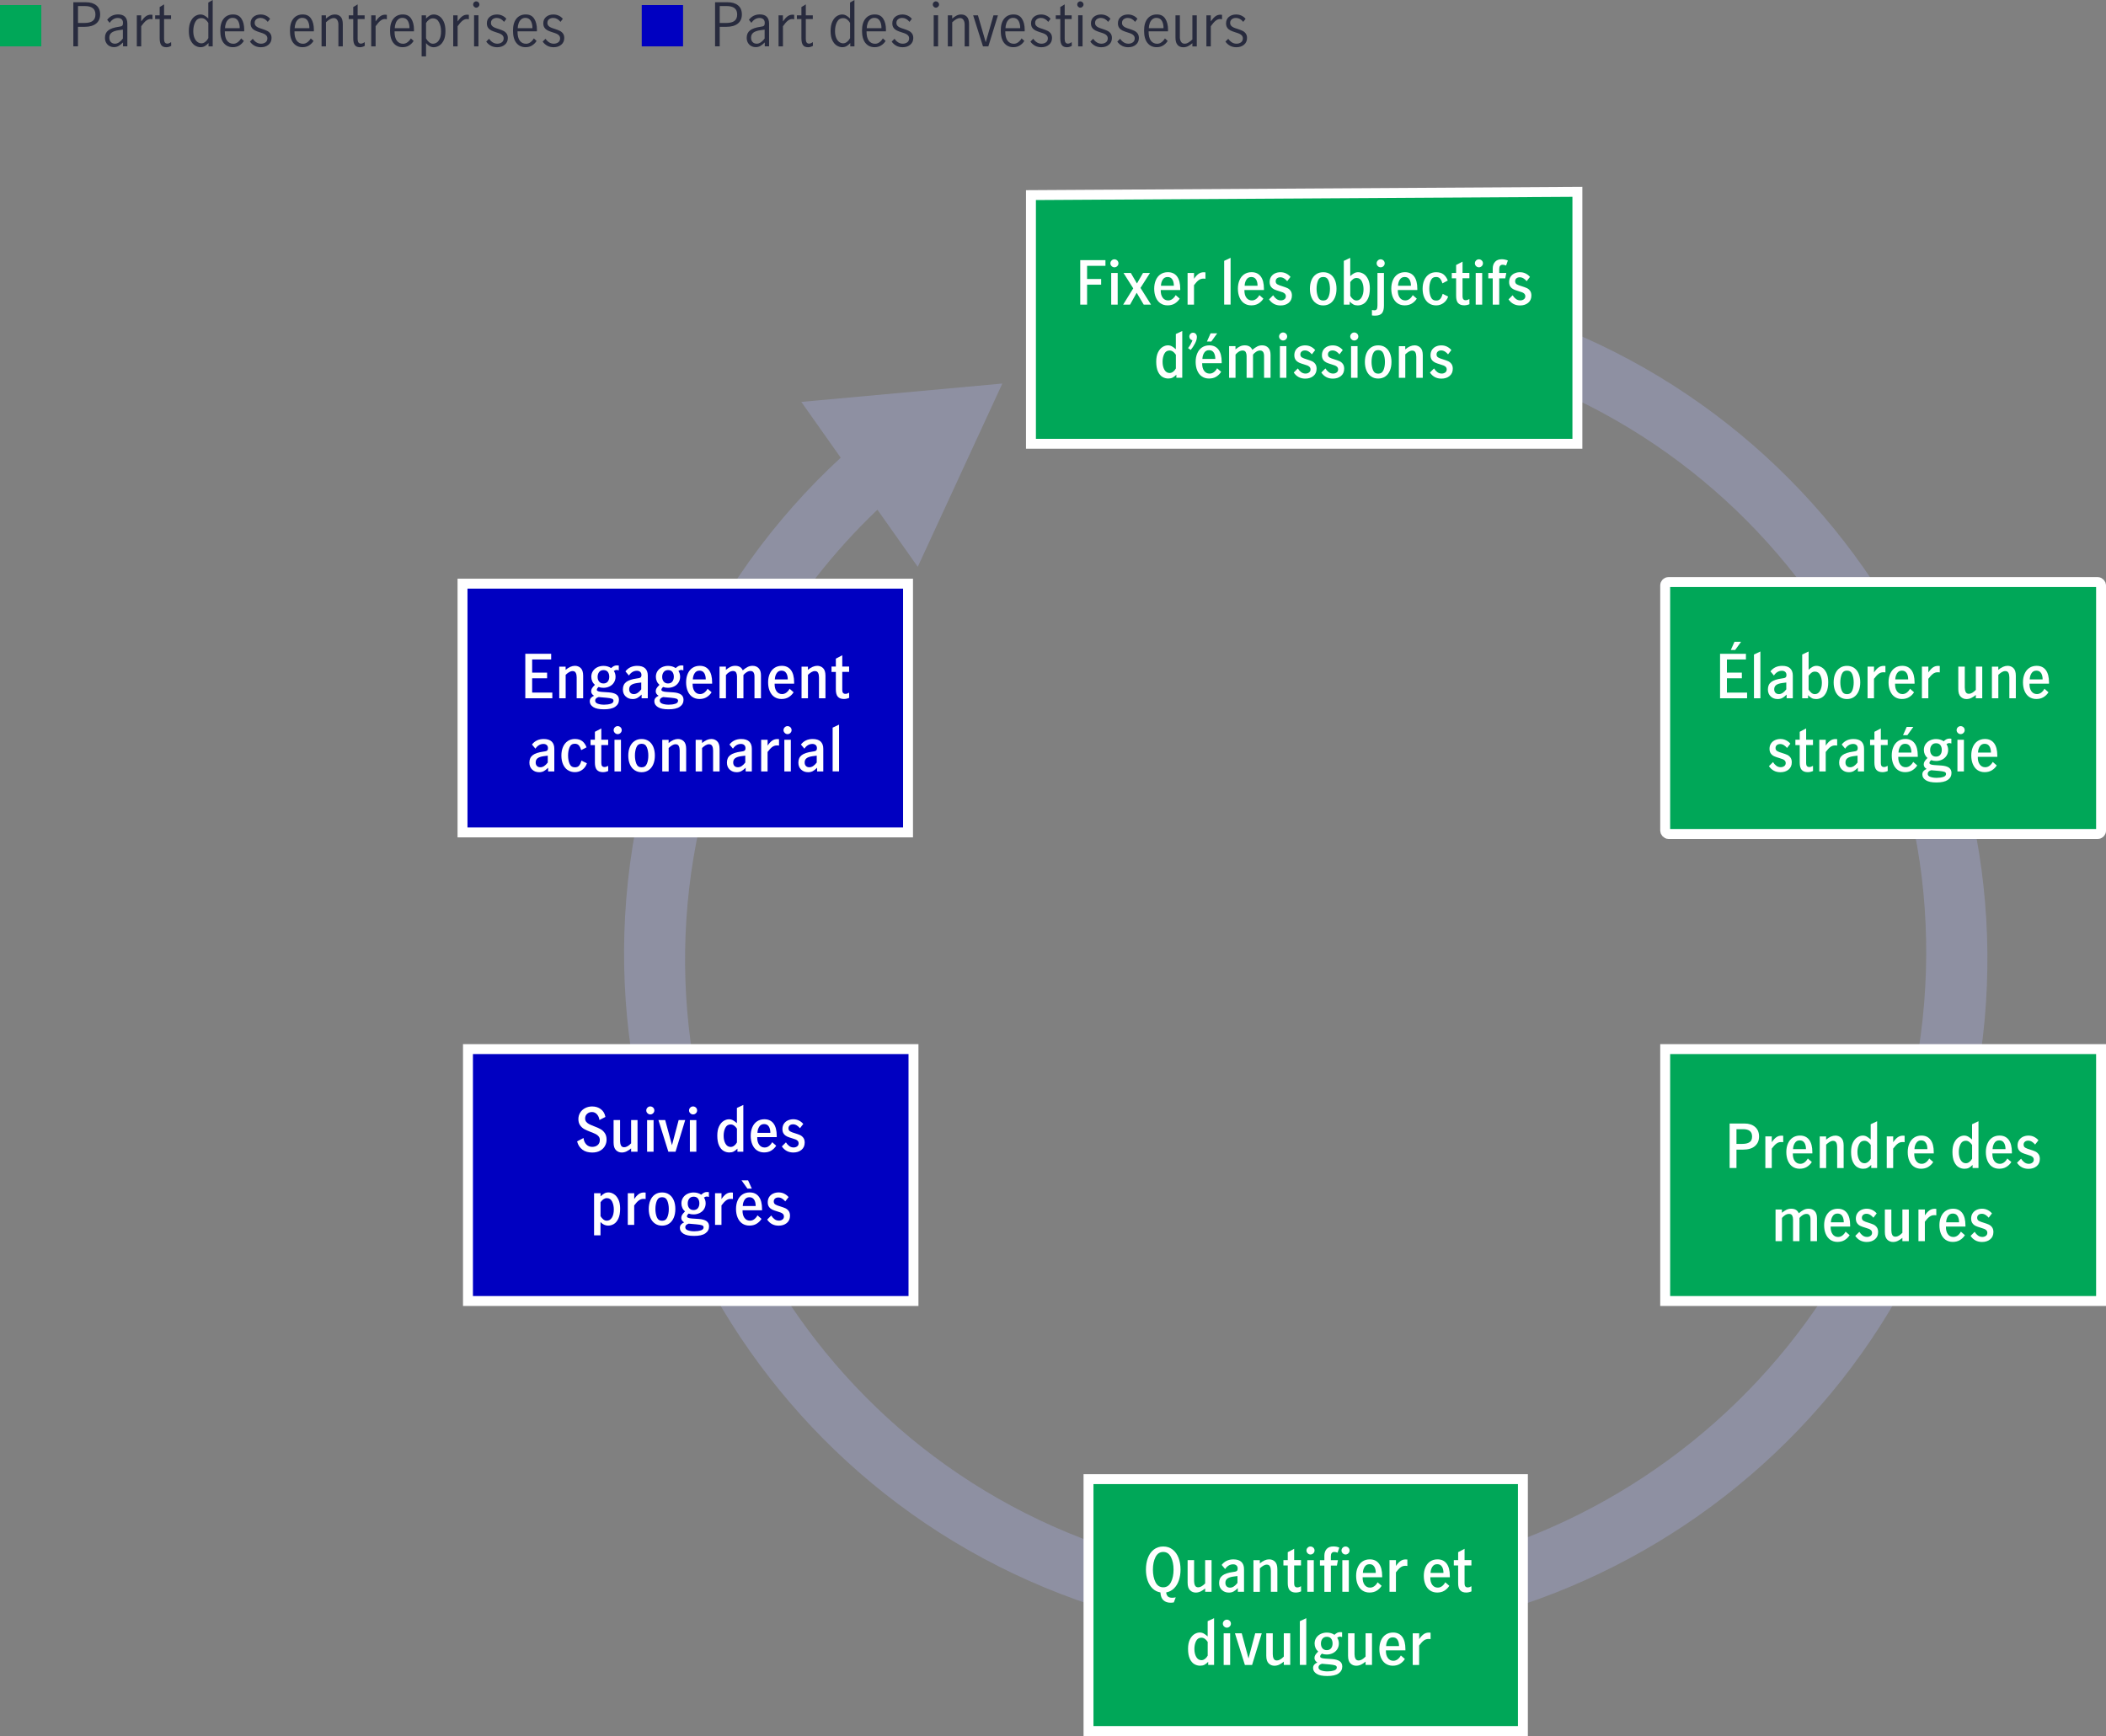 <?xml version="1.0" encoding="UTF-8"?><svg id="Layer_1" xmlns="http://www.w3.org/2000/svg" viewBox="0 0 636.65 524.85"><rect x="0" y="0" width="636.65" height="524.85" fill="#808080" stroke="none"/><defs><style>.cls-1{stroke-width:14px;}.cls-1,.cls-2,.cls-3,.cls-4{stroke-miterlimit:10;}.cls-1,.cls-4{fill:none;stroke:#8e90a2;}.cls-2,.cls-3{stroke:#fff;stroke-width:3px;}.cls-2,.cls-5{fill:#0000c1;}.cls-3,.cls-6{fill:#00a758;}.cls-7{fill:#282b3e;}.cls-7,.cls-8,.cls-9,.cls-6,.cls-5{stroke-width:0px;}.cls-8{fill:#8e90a2;}.cls-9{fill:#fff;}.cls-4{stroke-width:18px;}</style></defs><path class="cls-1" d="m418.38,92.96c107.75,14.3,183.49,113.24,169.19,220.99-14.3,107.75-113.24,183.49-220.99,169.19-107.75-14.3-183.49-113.24-169.19-220.99,7.77-58.57,40.56-107.68,86.16-138.01"/><path class="cls-4" d="m446.98,100.17c104.82,28.73,166.51,137,137.77,241.83-28.73,104.82-137,166.51-241.83,137.77-104.82-28.73-166.51-137-137.77-241.83,10.78-39.33,32.76-72.59,61.55-97.27"/><polygon class="cls-8" points="277.44 171.37 303.01 115.96 242.24 121.51 277.44 171.37"/><rect class="cls-2" x="139.82" y="176.46" width="134.68" height="75.21"/><path class="cls-9" d="m158.8,197.66h7.82v1.72h-5.75v3.98h4.52v1.71h-4.52v4.32h6.1v1.72h-8.17v-13.45Z"/><path class="cls-9" d="m170.99,201.54v.98c.97-.81,1.91-1.22,2.81-1.22.69,0,1.28.23,1.76.69s.73,1.22.73,2.29v6.83h-1.96v-6.33c0-.54-.09-1-.27-1.35-.18-.36-.5-.54-.96-.54-.36,0-.72.11-1.06.32-.35.21-.69.48-1.04.81v7.1h-1.94v-9.57h1.94Z"/><path class="cls-9" d="m186.33,209.97c.52.36.78.89.78,1.61,0,.88-.38,1.58-1.13,2.1s-1.88.77-3.39.77-2.52-.22-3.23-.67c-.71-.45-1.07-1.03-1.07-1.74,0-.4.11-.73.33-1,.22-.27.54-.5.96-.69-.28-.16-.49-.35-.64-.58-.15-.23-.23-.48-.23-.76,0-.33.08-.63.24-.9s.45-.63.89-1.06c-.34-.29-.61-.64-.8-1.06-.19-.42-.29-.87-.29-1.35,0-.67.17-1.25.5-1.75.33-.5.78-.89,1.34-1.16.56-.27,1.18-.41,1.84-.41.88,0,1.65.22,2.31.67.31-.28.6-.48.86-.62.26-.13.57-.2.92-.2.22,0,.4.02.54.05v1.45c-.25-.08-.47-.13-.64-.13-.25,0-.54.1-.85.31.34.51.51,1.1.51,1.76s-.17,1.25-.5,1.76c-.33.51-.78.9-1.33,1.17-.56.27-1.17.41-1.83.41-.53,0-1.02-.08-1.47-.25-.35.29-.53.58-.53.85,0,.18.12.32.37.43.25.1.63.17,1.15.21l2.12.14c.99.07,1.75.29,2.27.64Zm-1.73,2.82c.57-.18.86-.49.86-.93,0-.29-.16-.5-.48-.62-.32-.12-.88-.22-1.68-.29l-2.29-.2h-.07c-.35.12-.61.26-.77.43-.16.16-.25.38-.25.64,0,.44.27.75.8.94.53.19,1.17.29,1.92.29s1.38-.09,1.95-.27Zm-3.49-9.6c-.3.4-.45.88-.45,1.45s.15,1.06.46,1.43.74.56,1.3.56,1.02-.19,1.32-.58c.3-.39.44-.87.44-1.45s-.15-1.09-.44-1.46c-.3-.37-.73-.55-1.3-.55s-1.02.2-1.33.6Z"/><path class="cls-9" d="m189.13,210.55c-.56-.53-.83-1.23-.83-2.11,0-.99.34-1.74,1.01-2.25.67-.51,1.74-.87,3.2-1.07.4-.05.69-.11.88-.17.19-.07.32-.17.4-.3.08-.13.12-.33.12-.58,0-.4-.12-.71-.37-.93-.25-.22-.58-.34-1.01-.34-.5,0-.95.13-1.36.38-.41.25-.76.61-1.05,1.05l-1.05-1.25c.86-1.11,2.04-1.67,3.56-1.67,1.06,0,1.86.25,2.4.76.53.51.8,1.23.8,2.18v6.86h-1.87v-1.11c-.46.46-.89.8-1.29,1.02s-.87.33-1.42.33c-.85,0-1.55-.26-2.11-.79Zm4.72-2.11v-2.09h-.04l-1.25.16c-.82.12-1.42.33-1.8.63-.38.3-.56.72-.56,1.26,0,.44.12.79.37,1.05.25.27.6.4,1.06.4.75,0,1.49-.47,2.21-1.42Z"/><path class="cls-9" d="m205.85,209.97c.52.36.78.89.78,1.61,0,.88-.38,1.58-1.13,2.1s-1.88.77-3.39.77-2.52-.22-3.23-.67c-.71-.45-1.07-1.03-1.07-1.74,0-.4.11-.73.33-1,.22-.27.54-.5.96-.69-.28-.16-.49-.35-.64-.58-.15-.23-.23-.48-.23-.76,0-.33.08-.63.24-.9s.45-.63.89-1.06c-.34-.29-.61-.64-.8-1.06-.19-.42-.29-.87-.29-1.35,0-.67.17-1.25.5-1.75.33-.5.78-.89,1.34-1.16.56-.27,1.18-.41,1.84-.41.88,0,1.65.22,2.31.67.31-.28.6-.48.86-.62.26-.13.57-.2.92-.2.22,0,.4.02.54.05v1.45c-.25-.08-.47-.13-.64-.13-.25,0-.54.1-.85.31.34.51.51,1.1.51,1.76s-.17,1.25-.5,1.76c-.33.51-.78.9-1.33,1.17-.56.27-1.17.41-1.83.41-.53,0-1.02-.08-1.47-.25-.35.29-.53.58-.53.85,0,.18.12.32.37.43.25.1.63.17,1.15.21l2.12.14c.99.07,1.75.29,2.27.64Zm-1.73,2.82c.57-.18.86-.49.86-.93,0-.29-.16-.5-.48-.62-.32-.12-.88-.22-1.68-.29l-2.29-.2h-.07c-.35.12-.61.26-.77.43-.16.16-.25.38-.25.64,0,.44.27.75.8.94.53.19,1.17.29,1.92.29s1.38-.09,1.95-.27Zm-3.49-9.6c-.3.4-.45.88-.45,1.45s.15,1.06.46,1.43.74.56,1.3.56,1.02-.19,1.32-.58c.3-.39.44-.87.44-1.45s-.15-1.09-.44-1.46c-.3-.37-.73-.55-1.3-.55s-1.02.2-1.33.6Z"/><path class="cls-9" d="m209.28,210.7c-.61-.43-1.07-1.03-1.39-1.79-.32-.76-.48-1.63-.48-2.61s.16-1.83.49-2.59c.33-.76.8-1.35,1.42-1.77.62-.42,1.36-.64,2.22-.64,1.19,0,2.11.42,2.76,1.27.65.85.98,2.11.98,3.79v.34h-5.9c-.02.96.17,1.72.58,2.29.41.57.97.85,1.67.85.48,0,.92-.15,1.32-.46.39-.31.71-.69.95-1.15l1.22,1.07c-.4.63-.91,1.12-1.52,1.49s-1.34.54-2.16.54-1.55-.22-2.16-.64Zm3.62-7.18c-.31-.51-.79-.76-1.44-.76s-1.13.26-1.47.79-.52,1.15-.54,1.86h3.9c.01-.75-.14-1.38-.44-1.89Z"/><path class="cls-9" d="m219.44,201.54v.98c.45-.38.9-.67,1.34-.89s.93-.33,1.45-.33c.57,0,1.04.11,1.42.33.38.22.67.56.89,1.04.53-.45,1.02-.79,1.47-1.02.45-.23.94-.35,1.49-.35.76,0,1.38.24,1.84.72.47.48.7,1.2.7,2.17v6.92h-1.96v-6.57c0-1.11-.4-1.67-1.2-1.67-.4,0-.79.12-1.17.36-.38.24-.71.53-.97.87v7.01h-1.94v-6.59c0-.46-.09-.85-.26-1.17-.18-.32-.49-.48-.95-.48-.4,0-.79.12-1.16.35-.38.24-.7.53-.98.88v7.01h-1.94v-9.57h1.94Z"/><path class="cls-9" d="m234.07,210.7c-.61-.43-1.07-1.03-1.39-1.79-.32-.76-.48-1.63-.48-2.61s.16-1.83.49-2.59c.33-.76.8-1.35,1.42-1.77.62-.42,1.36-.64,2.22-.64,1.19,0,2.11.42,2.76,1.27.65.85.98,2.11.98,3.79v.34h-5.9c-.02.96.17,1.72.58,2.29.41.57.97.85,1.67.85.48,0,.92-.15,1.32-.46.39-.31.71-.69.95-1.15l1.22,1.07c-.4.63-.91,1.12-1.52,1.49s-1.34.54-2.16.54-1.55-.22-2.16-.64Zm3.62-7.18c-.31-.51-.79-.76-1.44-.76s-1.13.26-1.47.79-.52,1.15-.54,1.86h3.9c.01-.75-.14-1.38-.44-1.89Z"/><path class="cls-9" d="m244.24,201.54v.98c.97-.81,1.91-1.22,2.81-1.22.69,0,1.28.23,1.76.69s.73,1.22.73,2.29v6.83h-1.96v-6.33c0-.54-.09-1-.27-1.35-.18-.36-.5-.54-.96-.54-.36,0-.72.11-1.06.32-.35.21-.69.48-1.04.81v7.1h-1.94v-9.57h1.94Z"/><path class="cls-9" d="m253.28,210.65c-.4-.46-.6-1.19-.6-2.2v-5.3h-1.31v-1.62h1.31v-2.4l1.94-1.02v3.41h2.07v1.62h-2.07v5.48c0,.77.32,1.16.96,1.16.35,0,.72-.12,1.11-.36l.02,1.56c-.52.23-1.05.35-1.58.35-.83,0-1.45-.23-1.85-.69Z"/><path class="cls-9" d="m160.87,232.67c-.56-.53-.83-1.23-.83-2.11,0-.99.34-1.74,1.01-2.25.67-.51,1.74-.87,3.2-1.07.4-.05.69-.11.88-.17.19-.07.32-.17.4-.3.08-.13.12-.33.12-.58,0-.4-.12-.71-.37-.93-.25-.22-.58-.34-1.01-.34-.5,0-.95.13-1.36.38-.41.25-.76.61-1.05,1.05l-1.05-1.25c.86-1.11,2.04-1.67,3.56-1.67,1.06,0,1.86.25,2.4.76.53.51.8,1.23.8,2.18v6.86h-1.87v-1.11c-.46.46-.89.8-1.29,1.02s-.87.33-1.42.33c-.85,0-1.55-.26-2.11-.79Zm4.72-2.11v-2.09h-.04l-1.25.16c-.82.12-1.42.33-1.8.63-.38.3-.56.72-.56,1.26,0,.44.12.79.37,1.05.25.27.6.4,1.06.4.75,0,1.49-.47,2.21-1.42Z"/><path class="cls-9" d="m171.62,232.83c-.62-.42-1.09-1.02-1.42-1.78-.33-.76-.49-1.63-.49-2.61s.16-1.85.49-2.61c.33-.76.8-1.35,1.41-1.77.61-.42,1.33-.64,2.17-.64.94,0,1.69.22,2.25.66.56.44.99,1.06,1.29,1.86l-1.62.85c-.16-.57-.38-1.03-.67-1.39s-.71-.54-1.27-.54c-.75,0-1.28.36-1.58,1.07-.3.71-.45,1.54-.45,2.49s.16,1.82.47,2.52c.31.7.85,1.05,1.6,1.05.57,0,1-.18,1.29-.55.29-.37.52-.86.69-1.48l1.65.82c-.28.81-.74,1.46-1.39,1.94-.65.48-1.39.73-2.24.73s-1.56-.21-2.18-.64Z"/><path class="cls-9" d="m180.44,232.77c-.4-.46-.6-1.19-.6-2.2v-5.3h-1.31v-1.62h1.31v-2.4l1.94-1.02v3.41h2.07v1.62h-2.07v5.48c0,.77.32,1.16.96,1.16.35,0,.72-.12,1.11-.36l.02,1.56c-.52.23-1.05.35-1.58.35-.83,0-1.45-.23-1.85-.69Z"/><path class="cls-9" d="m185.88,221.59c-.25-.24-.37-.53-.37-.85s.12-.61.36-.85c.24-.24.53-.36.85-.36s.63.12.87.35c.24.24.36.52.36.86s-.12.61-.36.85c-.24.24-.53.36-.87.36-.31,0-.6-.12-.84-.36Zm-.12,2.07h1.96v9.57h-1.96v-9.57Z"/><path class="cls-9" d="m191.81,232.83c-.61-.42-1.08-1.01-1.4-1.77-.32-.76-.48-1.63-.48-2.62s.16-1.87.48-2.62c.32-.76.78-1.34,1.39-1.76.6-.42,1.32-.63,2.16-.63s1.56.21,2.16.63c.6.42,1.06,1,1.38,1.76.31.76.47,1.63.47,2.62s-.16,1.87-.48,2.62c-.32.76-.78,1.35-1.38,1.77s-1.32.64-2.15.64-1.54-.21-2.15-.64Zm3.74-1.91c.3-.71.44-1.54.44-2.49s-.15-1.76-.44-2.48c-.3-.72-.83-1.08-1.59-1.08s-1.29.36-1.58,1.07c-.29.71-.44,1.54-.44,2.49s.15,1.77.44,2.49c.29.71.82,1.07,1.58,1.07s1.29-.36,1.59-1.07Z"/><path class="cls-9" d="m202.13,223.66v.98c.97-.81,1.91-1.22,2.81-1.22.69,0,1.28.23,1.76.69s.73,1.22.73,2.29v6.83h-1.96v-6.33c0-.54-.09-1-.27-1.35-.18-.36-.5-.54-.96-.54-.36,0-.72.11-1.06.32-.35.21-.69.48-1.04.81v7.1h-1.94v-9.57h1.94Z"/><path class="cls-9" d="m212.23,223.66v.98c.97-.81,1.91-1.22,2.81-1.22.69,0,1.28.23,1.76.69s.73,1.22.73,2.29v6.83h-1.96v-6.33c0-.54-.09-1-.27-1.35-.18-.36-.5-.54-.96-.54-.36,0-.72.11-1.06.32-.35.21-.69.48-1.04.81v7.1h-1.94v-9.57h1.94Z"/><path class="cls-9" d="m220.58,232.67c-.56-.53-.83-1.23-.83-2.11,0-.99.34-1.74,1.01-2.25.67-.51,1.74-.87,3.2-1.07.4-.05.69-.11.88-.17.19-.07.32-.17.4-.3.08-.13.12-.33.12-.58,0-.4-.12-.71-.37-.93-.25-.22-.58-.34-1.01-.34-.5,0-.95.13-1.36.38-.41.25-.76.61-1.05,1.05l-1.05-1.25c.86-1.11,2.04-1.67,3.56-1.67,1.06,0,1.86.25,2.4.76.53.51.8,1.23.8,2.18v6.86h-1.87v-1.11c-.46.46-.89.8-1.29,1.02s-.87.33-1.42.33c-.85,0-1.55-.26-2.11-.79Zm4.72-2.11v-2.09h-.04l-1.25.16c-.82.12-1.42.33-1.8.63-.38.3-.56.72-.56,1.26,0,.44.12.79.37,1.05.25.27.6.4,1.06.4.75,0,1.49-.47,2.21-1.42Z"/><path class="cls-9" d="m232.05,223.66v1.76c.45-.67.9-1.16,1.36-1.49s.99-.49,1.6-.49c.15,0,.31.01.49.04v1.94c-.18-.04-.39-.05-.64-.05-.51,0-.97.15-1.4.46-.42.31-.9.81-1.42,1.52v5.88h-1.94v-9.57h1.94Z"/><path class="cls-9" d="m237.23,221.59c-.25-.24-.37-.53-.37-.85s.12-.61.36-.85c.24-.24.53-.36.85-.36s.63.12.87.35c.24.24.36.52.36.86s-.12.61-.36.85c-.24.24-.53.36-.87.36-.31,0-.6-.12-.84-.36Zm-.12,2.07h1.96v9.57h-1.96v-9.57Z"/><path class="cls-9" d="m242.18,232.67c-.56-.53-.83-1.23-.83-2.11,0-.99.34-1.74,1.01-2.25.67-.51,1.74-.87,3.2-1.07.4-.05.69-.11.88-.17.19-.07.32-.17.4-.3.08-.13.12-.33.12-.58,0-.4-.12-.71-.37-.93-.25-.22-.58-.34-1.01-.34-.5,0-.95.13-1.36.38-.41.25-.76.61-1.05,1.05l-1.05-1.25c.86-1.11,2.04-1.67,3.56-1.67,1.06,0,1.86.25,2.4.76.53.51.8,1.23.8,2.18v6.86h-1.87v-1.11c-.46.46-.89.8-1.29,1.02s-.87.33-1.42.33c-.85,0-1.55-.26-2.11-.79Zm4.72-2.11v-2.09h-.04l-1.25.16c-.82.12-1.42.33-1.8.63-.38.3-.56.72-.56,1.26,0,.44.12.79.37,1.05.25.27.6.4,1.06.4.75,0,1.49-.47,2.21-1.42Z"/><path class="cls-9" d="m251.71,219.99l1.94-.91v14.14h-1.94v-13.23Z"/><rect class="cls-2" x="141.47" y="317.18" width="134.68" height="76.16"/><path class="cls-9" d="m176.08,347.58c-.8-.57-1.34-1.4-1.62-2.5l1.94-1.02c.08.8.37,1.45.84,1.94.48.5,1.07.74,1.79.74.67,0,1.22-.18,1.65-.55.44-.37.65-.89.65-1.55,0-.42-.12-.78-.36-1.07s-.54-.53-.91-.71c-.36-.18-.86-.39-1.49-.63-.8-.3-1.44-.59-1.93-.86-.49-.27-.91-.65-1.26-1.14-.35-.49-.53-1.12-.53-1.88s.19-1.4.56-1.99c.37-.59.88-1.04,1.52-1.36.64-.32,1.33-.48,2.08-.48,1.04,0,1.92.28,2.65.84s1.18,1.34,1.36,2.33l-1.81.93c-.08-.69-.33-1.26-.74-1.72-.41-.46-.92-.69-1.53-.69-.57,0-1.05.18-1.45.54-.4.36-.6.83-.6,1.4,0,.41.12.76.35,1.04.24.28.53.5.87.68.35.18.83.38,1.46.63.81.3,1.47.59,1.97.87.5.28.93.68,1.29,1.2s.54,1.19.54,2c0,.67-.16,1.29-.49,1.89s-.82,1.07-1.47,1.44c-.65.37-1.45.55-2.38.55-1.17,0-2.16-.28-2.96-.85Z"/><path class="cls-9" d="m186.22,347.74c-.48-.47-.73-1.23-.73-2.3v-6.81h1.96v6.33c0,.51.09.95.27,1.33.18.38.51.56.98.56.63,0,1.33-.39,2.09-1.18v-7.04h1.94v9.57h-1.94v-1c-.45.38-.9.67-1.36.9-.46.22-.95.34-1.47.34-.68,0-1.26-.23-1.74-.7Z"/><path class="cls-9" d="m195.74,336.57c-.25-.24-.37-.53-.37-.85s.12-.61.36-.85c.24-.24.53-.36.85-.36s.63.12.87.35c.24.24.36.52.36.86s-.12.61-.36.85c-.24.24-.53.36-.87.36-.31,0-.6-.12-.84-.36Zm-.12,2.07h1.96v9.57h-1.96v-9.57Z"/><path class="cls-9" d="m199.04,338.63h2.05l2.03,7.53h.04l2-7.53h1.98l-2.92,9.57h-2.18l-3-9.57Z"/><path class="cls-9" d="m208.67,336.57c-.25-.24-.37-.53-.37-.85s.12-.61.36-.85c.24-.24.53-.36.85-.36s.63.12.87.35c.24.24.36.52.36.86s-.12.61-.36.85c-.24.24-.53.36-.87.36-.31,0-.6-.12-.84-.36Zm-.12,2.07h1.96v9.57h-1.96v-9.57Z"/><path class="cls-9" d="m218.72,347.95c-.55-.33-1-.87-1.35-1.62-.35-.76-.53-1.75-.53-2.99,0-1.14.18-2.08.54-2.81.36-.74.82-1.28,1.36-1.62.54-.34,1.09-.51,1.63-.51.45,0,.85.1,1.21.3.36.2.75.49,1.19.88v-4.61l1.94-.91v14.14h-1.78v-.93c-.39.4-.77.69-1.13.88s-.81.28-1.32.28c-.63,0-1.22-.16-1.77-.49Zm3.25-1.58c.33-.27.6-.59.81-.98v-4.16c-.57-.85-1.2-1.27-1.91-1.27-.74,0-1.27.35-1.61,1.04s-.5,1.49-.5,2.37c0,.97.19,1.78.56,2.42s.9.97,1.56.97c.39,0,.75-.13,1.08-.4Z"/><path class="cls-9" d="m228.81,347.79c-.61-.43-1.07-1.03-1.39-1.79-.32-.76-.48-1.63-.48-2.61s.16-1.83.49-2.59c.33-.76.8-1.35,1.42-1.77.62-.42,1.36-.64,2.22-.64,1.19,0,2.11.42,2.76,1.27.65.85.98,2.11.98,3.79v.34h-5.9c-.02.96.17,1.72.58,2.29.41.57.97.85,1.67.85.48,0,.92-.15,1.32-.46.39-.31.71-.69.95-1.15l1.22,1.07c-.4.63-.91,1.12-1.52,1.49s-1.34.54-2.16.54-1.55-.22-2.16-.64Zm3.62-7.18c-.31-.51-.79-.76-1.44-.76s-1.13.26-1.47.79-.52,1.15-.54,1.86h3.9c.01-.75-.14-1.38-.44-1.89Z"/><path class="cls-9" d="m236.36,346.6l1.23-1.23c.27.45.6.82.99,1.11.39.29.84.44,1.33.44.41,0,.77-.11,1.07-.33.3-.22.45-.53.45-.94,0-.29-.09-.53-.26-.71-.18-.18-.39-.33-.65-.44-.26-.11-.62-.23-1.08-.36-.63-.18-1.13-.36-1.52-.54-.38-.18-.71-.44-.98-.8-.27-.36-.41-.84-.41-1.44s.15-1.15.44-1.6c.3-.45.7-.79,1.2-1.02.5-.23,1.05-.35,1.64-.35.63,0,1.2.13,1.72.39.51.26.95.6,1.3,1.03l-1,1.29c-.28-.34-.59-.62-.94-.84-.35-.22-.73-.34-1.13-.34-.44,0-.78.11-1.03.33-.25.22-.38.51-.38.87,0,.41.16.72.49.92.33.2.83.4,1.51.59.63.19,1.13.38,1.52.55.38.18.71.45.98.81.27.36.41.85.41,1.45,0,.94-.33,1.68-.98,2.21s-1.47.79-2.45.79c-1.49,0-2.64-.61-3.47-1.83Z"/><path class="cls-9" d="m181.55,360.75v.94c.42-.39.81-.68,1.16-.88.35-.2.76-.3,1.23-.3.54,0,1.09.17,1.63.51s1,.87,1.36,1.61c.36.73.54,1.67.54,2.8,0,1.23-.18,2.23-.54,3-.36.76-.81,1.31-1.36,1.63-.55.33-1.13.49-1.75.49-.83,0-1.6-.36-2.29-1.07v4.01h-1.94v-12.74h1.94Zm3.44,7.38c.38-.62.57-1.45.57-2.48,0-.88-.17-1.67-.51-2.37-.34-.7-.87-1.04-1.6-1.04-.68,0-1.31.41-1.91,1.23v4.21c.23.39.5.71.83.98.32.27.67.4,1.06.4.65,0,1.17-.31,1.55-.93Z"/><path class="cls-9" d="m191.73,360.75v1.76c.45-.67.9-1.16,1.36-1.49s.99-.49,1.6-.49c.15,0,.31.01.49.04v1.94c-.18-.04-.39-.05-.64-.05-.51,0-.97.15-1.4.46-.42.31-.9.81-1.42,1.52v5.88h-1.94v-9.57h1.94Z"/><path class="cls-9" d="m198,369.92c-.61-.42-1.08-1.01-1.4-1.77-.32-.76-.48-1.63-.48-2.62s.16-1.87.48-2.62c.32-.76.78-1.34,1.39-1.76.6-.42,1.32-.63,2.16-.63s1.56.21,2.16.63c.6.42,1.06,1,1.38,1.76.31.76.47,1.63.47,2.62s-.16,1.87-.48,2.62c-.32.76-.78,1.35-1.38,1.77s-1.32.64-2.15.64-1.54-.21-2.15-.64Zm3.74-1.91c.3-.71.44-1.54.44-2.49s-.15-1.76-.44-2.48c-.3-.72-.83-1.08-1.59-1.08s-1.29.36-1.58,1.07c-.29.71-.44,1.54-.44,2.49s.15,1.77.44,2.49c.29.71.82,1.07,1.58,1.07s1.29-.36,1.59-1.07Z"/><path class="cls-9" d="m213.57,369.18c.52.36.78.89.78,1.61,0,.88-.38,1.58-1.13,2.1s-1.88.77-3.39.77-2.52-.22-3.23-.67c-.71-.45-1.07-1.03-1.07-1.74,0-.4.11-.73.33-1,.22-.27.54-.5.96-.69-.28-.16-.49-.35-.64-.58-.15-.23-.23-.48-.23-.76,0-.33.08-.63.24-.9s.45-.63.89-1.06c-.34-.29-.61-.64-.8-1.06-.19-.42-.29-.87-.29-1.35,0-.67.17-1.25.5-1.75.33-.5.78-.89,1.34-1.16.56-.27,1.18-.41,1.84-.41.88,0,1.65.22,2.31.67.31-.28.6-.48.86-.62.26-.13.57-.2.92-.2.22,0,.4.02.54.05v1.45c-.25-.08-.47-.13-.64-.13-.25,0-.54.1-.85.31.34.51.51,1.1.51,1.76s-.17,1.25-.5,1.76c-.33.51-.78.9-1.33,1.17-.56.27-1.17.41-1.83.41-.53,0-1.02-.08-1.47-.25-.35.29-.53.58-.53.85,0,.18.12.32.37.43.25.1.63.17,1.15.21l2.12.14c.99.07,1.75.29,2.27.64Zm-1.73,2.82c.57-.18.86-.49.86-.93,0-.29-.16-.5-.48-.62-.32-.12-.88-.22-1.68-.29l-2.29-.2h-.07c-.35.12-.61.26-.77.43-.16.16-.25.38-.25.64,0,.44.27.75.8.94.53.19,1.17.29,1.92.29s1.38-.09,1.95-.27Zm-3.49-9.6c-.3.4-.45.88-.45,1.45s.15,1.06.46,1.43.74.56,1.3.56,1.02-.19,1.32-.58c.3-.39.44-.87.44-1.45s-.15-1.09-.44-1.46c-.3-.37-.73-.55-1.3-.55s-1.02.2-1.33.6Z"/><path class="cls-9" d="m218.11,360.75v1.76c.45-.67.9-1.16,1.36-1.49s.99-.49,1.6-.49c.15,0,.31.01.49.04v1.94c-.18-.04-.39-.05-.64-.05-.51,0-.97.15-1.4.46-.42.31-.9.81-1.42,1.52v5.88h-1.94v-9.57h1.94Z"/><path class="cls-9" d="m224.37,369.91c-.61-.43-1.07-1.03-1.39-1.79-.32-.76-.48-1.63-.48-2.61s.16-1.83.49-2.59c.33-.76.8-1.35,1.42-1.77.62-.42,1.36-.64,2.22-.64,1.19,0,2.11.42,2.76,1.27.65.85.98,2.11.98,3.79v.34h-5.9c-.02.96.17,1.72.58,2.29.41.57.97.85,1.67.85.48,0,.92-.15,1.32-.46.39-.31.71-.69.95-1.15l1.22,1.07c-.4.63-.91,1.12-1.52,1.49s-1.34.54-2.16.54-1.55-.22-2.16-.64Zm-.2-13.04h1.98l1.13,2.49h-1.33l-1.78-2.49Zm3.82,5.86c-.31-.51-.79-.76-1.44-.76s-1.13.26-1.47.79-.52,1.15-.54,1.86h3.9c.01-.75-.14-1.38-.44-1.89Z"/><path class="cls-9" d="m231.92,368.72l1.23-1.23c.27.45.6.82.99,1.11.39.29.84.44,1.33.44.41,0,.77-.11,1.07-.33.3-.22.45-.53.45-.94,0-.29-.09-.53-.26-.71-.18-.18-.39-.33-.65-.44-.26-.11-.62-.23-1.08-.36-.63-.18-1.13-.36-1.52-.54-.38-.18-.71-.44-.98-.8-.27-.36-.41-.84-.41-1.44s.15-1.15.44-1.6c.3-.45.7-.79,1.2-1.02.5-.23,1.05-.35,1.64-.35.63,0,1.2.13,1.72.39.51.26.95.6,1.3,1.03l-1,1.29c-.28-.34-.59-.62-.94-.84-.35-.22-.73-.34-1.13-.34-.44,0-.78.11-1.03.33-.25.22-.38.51-.38.87,0,.41.16.72.49.92.33.2.83.4,1.51.59.63.19,1.13.38,1.52.55.38.18.71.45.98.81.27.36.41.85.41,1.45,0,.94-.33,1.68-.98,2.21s-1.47.79-2.45.79c-1.49,0-2.64-.61-3.47-1.83Z"/><rect class="cls-3" x="503.39" y="175.98" width="131.77" height="76.16" rx="1" ry="1"/><path class="cls-9" d="m519.98,197.66h7.82v1.72h-5.75v3.98h4.52v1.71h-4.52v4.32h6.1v1.72h-8.17v-13.45Zm4.36-3.63h2l-1.8,2.49h-1.31l1.11-2.49Z"/><path class="cls-9" d="m530.23,197.88l1.94-.91v14.14h-1.94v-13.23Z"/><path class="cls-9" d="m535.28,210.55c-.56-.53-.84-1.23-.84-2.11,0-.99.34-1.74,1.01-2.25.67-.51,1.74-.87,3.2-1.07.4-.05.69-.11.88-.17.19-.07.32-.17.4-.3.08-.13.12-.33.12-.58,0-.4-.12-.71-.37-.93-.25-.22-.58-.34-1.01-.34-.5,0-.95.13-1.36.38-.41.25-.76.61-1.05,1.05l-1.05-1.25c.86-1.11,2.04-1.67,3.56-1.67,1.07,0,1.86.25,2.4.76.53.51.8,1.23.8,2.18v6.86h-1.87v-1.11c-.46.46-.89.8-1.29,1.02s-.87.33-1.42.33c-.85,0-1.55-.26-2.11-.79Zm4.72-2.11v-2.09h-.04l-1.25.16c-.82.12-1.42.33-1.8.63-.38.3-.56.72-.56,1.26,0,.44.12.79.37,1.05.25.27.6.4,1.06.4.75,0,1.49-.47,2.21-1.42Z"/><path class="cls-9" d="m547.71,211.06c-.38-.19-.75-.48-1.12-.88v.93h-1.78v-13.23l1.94-.91v5.52c.41-.38.8-.67,1.17-.87.37-.21.78-.31,1.23-.31.54,0,1.09.17,1.63.5.54.33,1,.87,1.36,1.61.36.74.54,1.68.54,2.81,0,1.23-.18,2.23-.54,3-.36.76-.81,1.31-1.36,1.63-.55.33-1.13.49-1.75.49-.51,0-.95-.09-1.33-.28Zm2.48-2.18c.38-.65.57-1.46.57-2.44,0-.87-.17-1.66-.51-2.35-.34-.7-.87-1.04-1.6-1.04-.39,0-.74.11-1.04.34s-.6.52-.86.9v4.17c.23.4.5.73.83,1,.32.27.67.4,1.06.4.65,0,1.17-.32,1.55-.97Z"/><path class="cls-9" d="m556.2,210.71c-.61-.42-1.08-1.01-1.4-1.77-.32-.76-.48-1.63-.48-2.62s.16-1.87.48-2.62c.32-.76.78-1.34,1.39-1.76.61-.42,1.33-.63,2.16-.63s1.55.21,2.16.63c.61.42,1.07,1,1.38,1.76.31.76.47,1.63.47,2.62s-.16,1.87-.48,2.62c-.32.76-.78,1.35-1.38,1.77s-1.32.64-2.15.64-1.54-.21-2.15-.64Zm3.74-1.91c.3-.71.44-1.54.44-2.49s-.15-1.76-.44-2.48c-.3-.72-.83-1.08-1.59-1.08s-1.29.36-1.58,1.07c-.29.71-.44,1.54-.44,2.49s.15,1.77.44,2.49c.29.71.82,1.07,1.58,1.07s1.29-.36,1.59-1.07Z"/><path class="cls-9" d="m566.52,201.54v1.76c.45-.67.9-1.16,1.36-1.49s.99-.49,1.6-.49c.15,0,.31.01.49.04v1.94c-.18-.04-.39-.05-.64-.05-.51,0-.97.15-1.4.46-.42.31-.9.81-1.42,1.52v5.88h-1.94v-9.57h1.94Z"/><path class="cls-9" d="m572.78,210.7c-.61-.43-1.07-1.03-1.39-1.79s-.48-1.63-.48-2.61.16-1.83.49-2.59c.33-.76.8-1.35,1.42-1.77.62-.42,1.36-.64,2.22-.64,1.19,0,2.11.42,2.76,1.27.65.85.98,2.11.98,3.79v.34h-5.9c-.02.96.17,1.72.58,2.29.41.57.97.85,1.67.85.48,0,.92-.15,1.32-.46.39-.31.71-.69.95-1.15l1.22,1.07c-.4.63-.91,1.12-1.53,1.49s-1.34.54-2.16.54-1.55-.22-2.16-.64Zm3.62-7.18c-.31-.51-.79-.76-1.44-.76s-1.13.26-1.47.79-.52,1.15-.54,1.86h3.9c.01-.75-.14-1.38-.44-1.89Z"/><path class="cls-9" d="m582.95,201.54v1.76c.45-.67.9-1.16,1.36-1.49s.99-.49,1.6-.49c.15,0,.31.01.49.04v1.94c-.18-.04-.39-.05-.64-.05-.51,0-.97.15-1.4.46-.42.31-.9.81-1.42,1.52v5.88h-1.94v-9.57h1.94Z"/><path class="cls-9" d="m592.73,210.65c-.48-.47-.73-1.23-.73-2.3v-6.81h1.96v6.33c0,.51.09.95.27,1.33.18.38.51.56.98.56.63,0,1.33-.39,2.09-1.18v-7.04h1.94v9.57h-1.94v-1c-.45.38-.9.67-1.36.9s-.95.34-1.47.34c-.68,0-1.26-.23-1.74-.7Z"/><path class="cls-9" d="m604.09,201.54v.98c.97-.81,1.91-1.22,2.81-1.22.69,0,1.28.23,1.76.69s.73,1.22.73,2.29v6.83h-1.96v-6.33c0-.54-.09-1-.27-1.35-.18-.36-.5-.54-.96-.54-.36,0-.72.11-1.06.32s-.69.48-1.04.81v7.1h-1.94v-9.57h1.94Z"/><path class="cls-9" d="m613.42,210.7c-.61-.43-1.07-1.03-1.39-1.79s-.48-1.63-.48-2.61.16-1.83.49-2.59c.33-.76.8-1.35,1.42-1.77.62-.42,1.36-.64,2.22-.64,1.19,0,2.11.42,2.76,1.27.65.85.98,2.11.98,3.79v.34h-5.9c-.02.96.17,1.72.58,2.29.41.57.97.85,1.67.85.48,0,.92-.15,1.32-.46.39-.31.71-.69.95-1.15l1.22,1.07c-.4.63-.91,1.12-1.53,1.49s-1.34.54-2.16.54-1.55-.22-2.16-.64Zm3.62-7.18c-.31-.51-.79-.76-1.44-.76s-1.13.26-1.47.79-.52,1.15-.54,1.86h3.9c.01-.75-.14-1.38-.44-1.89Z"/><path class="cls-9" d="m534.76,231.63l1.23-1.23c.27.45.6.82.99,1.11.39.29.84.44,1.33.44.41,0,.77-.11,1.07-.33s.45-.53.45-.94c0-.29-.09-.53-.26-.71-.17-.18-.39-.33-.65-.44-.26-.11-.62-.23-1.08-.36-.63-.18-1.13-.36-1.52-.54s-.71-.44-.98-.8c-.27-.36-.41-.84-.41-1.44s.15-1.15.45-1.6c.3-.45.7-.79,1.2-1.02.5-.23,1.05-.35,1.64-.35.63,0,1.2.13,1.71.39.51.26.95.6,1.3,1.03l-1,1.29c-.28-.34-.59-.62-.94-.84-.35-.22-.73-.34-1.12-.34-.44,0-.78.11-1.04.33-.25.22-.38.51-.38.87,0,.41.16.72.49.92.33.2.83.4,1.51.59.63.19,1.13.38,1.52.55.38.18.71.45.98.81.27.36.41.85.41,1.45,0,.94-.33,1.68-.98,2.21s-1.47.79-2.45.79c-1.49,0-2.64-.61-3.47-1.83Z"/><path class="cls-9" d="m544.66,232.77c-.4-.46-.6-1.19-.6-2.2v-5.3h-1.31v-1.62h1.31v-2.4l1.94-1.02v3.41h2.07v1.62h-2.07v5.48c0,.77.32,1.16.96,1.16.35,0,.72-.12,1.11-.36l.02,1.56c-.52.23-1.05.35-1.58.35-.83,0-1.45-.23-1.85-.69Z"/><path class="cls-9" d="m551.93,223.66v1.76c.45-.67.9-1.16,1.36-1.49s.99-.49,1.6-.49c.15,0,.31.01.49.04v1.94c-.18-.04-.39-.05-.64-.05-.51,0-.97.15-1.4.46-.42.31-.9.81-1.42,1.52v5.88h-1.94v-9.57h1.94Z"/><path class="cls-9" d="m556.82,232.67c-.56-.53-.84-1.23-.84-2.11,0-.99.34-1.74,1.01-2.25.67-.51,1.74-.87,3.2-1.07.4-.05.69-.11.88-.17.19-.07.32-.17.4-.3.08-.13.12-.33.12-.58,0-.4-.12-.71-.37-.93-.25-.22-.58-.34-1.01-.34-.5,0-.95.13-1.36.38-.41.25-.76.61-1.05,1.05l-1.05-1.25c.86-1.11,2.04-1.67,3.56-1.67,1.07,0,1.86.25,2.4.76.53.51.8,1.23.8,2.18v6.86h-1.87v-1.11c-.46.46-.89.8-1.29,1.02s-.87.33-1.42.33c-.85,0-1.55-.26-2.11-.79Zm4.72-2.11v-2.09h-.04l-1.25.16c-.82.12-1.42.33-1.8.63-.38.3-.56.72-.56,1.26,0,.44.12.79.37,1.05.25.27.6.4,1.06.4.75,0,1.49-.47,2.21-1.42Z"/><path class="cls-9" d="m567.24,232.77c-.4-.46-.6-1.19-.6-2.2v-5.3h-1.31v-1.62h1.31v-2.4l1.94-1.02v3.41h2.07v1.62h-2.07v5.48c0,.77.32,1.16.96,1.16.35,0,.72-.12,1.11-.36l.02,1.56c-.52.23-1.05.35-1.58.35-.83,0-1.45-.23-1.85-.69Z"/><path class="cls-9" d="m573.75,232.82c-.61-.43-1.07-1.03-1.39-1.79s-.48-1.63-.48-2.61.16-1.83.49-2.59c.33-.76.8-1.35,1.42-1.77.62-.42,1.36-.64,2.22-.64,1.19,0,2.11.42,2.76,1.27.65.85.98,2.11.98,3.79v.34h-5.9c-.02.96.17,1.72.58,2.29.41.57.97.85,1.67.85.48,0,.92-.15,1.32-.46.39-.31.71-.69.95-1.15l1.22,1.07c-.4.63-.91,1.12-1.53,1.49s-1.34.54-2.16.54-1.55-.22-2.16-.64Zm3.62-7.18c-.31-.51-.79-.76-1.44-.76s-1.13.26-1.47.79-.52,1.15-.54,1.86h3.9c.01-.75-.14-1.38-.44-1.89Zm-.97-5.86h2l-1.8,2.49h-1.31l1.11-2.49Z"/><path class="cls-9" d="m589.16,232.09c.52.36.78.89.78,1.61,0,.88-.38,1.58-1.12,2.1-.75.51-1.88.77-3.39.77s-2.52-.22-3.23-.67c-.71-.45-1.07-1.03-1.07-1.74,0-.4.11-.73.33-1,.22-.27.54-.5.96-.69-.28-.16-.49-.35-.64-.58-.15-.23-.23-.48-.23-.76,0-.33.08-.63.24-.9.16-.27.45-.63.89-1.06-.34-.29-.6-.64-.8-1.06-.19-.42-.29-.87-.29-1.35,0-.67.17-1.25.5-1.75.33-.5.78-.89,1.34-1.16s1.18-.41,1.84-.41c.88,0,1.65.22,2.31.67.31-.28.6-.48.86-.62.26-.13.57-.2.92-.2.22,0,.4.02.54.05v1.45c-.25-.08-.47-.13-.63-.13-.25,0-.54.1-.85.31.34.51.51,1.1.51,1.76s-.17,1.25-.5,1.76c-.33.51-.78.9-1.33,1.17-.56.27-1.17.41-1.83.41-.53,0-1.02-.08-1.47-.25-.35.29-.53.58-.53.85,0,.18.12.32.37.43s.63.17,1.15.21l2.12.14c.99.07,1.75.29,2.27.64Zm-1.73,2.82c.57-.18.86-.49.86-.93,0-.29-.16-.5-.48-.62-.32-.12-.88-.22-1.68-.29l-2.29-.2h-.07c-.35.12-.61.26-.77.43s-.25.38-.25.64c0,.44.27.75.8.94s1.17.29,1.92.29,1.38-.09,1.95-.27Zm-3.49-9.6c-.3.4-.45.88-.45,1.45s.15,1.06.46,1.43.74.56,1.3.56,1.02-.19,1.32-.58c.3-.39.44-.87.44-1.45s-.15-1.09-.44-1.46c-.3-.37-.73-.55-1.3-.55s-1.02.2-1.32.6Z"/><path class="cls-9" d="m591.86,221.59c-.25-.24-.37-.53-.37-.85s.12-.61.36-.85.53-.36.85-.36.63.12.87.35c.24.24.36.52.36.86s-.12.61-.36.85-.53.36-.87.36c-.32,0-.6-.12-.84-.36Zm-.12,2.07h1.96v9.57h-1.96v-9.57Z"/><path class="cls-9" d="m597.79,232.82c-.61-.43-1.07-1.03-1.39-1.79s-.48-1.63-.48-2.61.16-1.83.49-2.59c.33-.76.8-1.35,1.42-1.77.62-.42,1.36-.64,2.22-.64,1.19,0,2.11.42,2.76,1.27.65.85.98,2.11.98,3.79v.34h-5.9c-.02.96.17,1.72.58,2.29.41.57.97.85,1.67.85.48,0,.92-.15,1.32-.46.39-.31.71-.69.95-1.15l1.22,1.07c-.4.63-.91,1.12-1.53,1.49s-1.34.54-2.16.54-1.55-.22-2.16-.64Zm3.62-7.18c-.31-.51-.79-.76-1.44-.76s-1.13.26-1.47.79-.52,1.15-.54,1.86h3.9c.01-.75-.14-1.38-.44-1.89Z"/><polygon class="cls-3" points="476.85 134.17 311.66 134.17 311.66 58.99 476.85 58 476.85 134.17"/><path class="cls-9" d="m326.56,78.65h7.62v1.72h-5.55v3.98h4.25v1.71h-4.25v6.04h-2.07v-13.45Z"/><path class="cls-9" d="m336.04,80.46c-.25-.24-.37-.53-.37-.85s.12-.61.36-.85c.24-.24.53-.36.85-.36s.63.12.87.35c.24.24.36.52.36.86s-.12.61-.36.85-.53.36-.87.36c-.31,0-.6-.12-.84-.36Zm-.12,2.07h1.96v9.57h-1.96v-9.57Z"/><path class="cls-9" d="m344.78,87.05l3.18,5.05h-2.21l-2.11-3.56h-.04l-1.98,3.56h-2.09l3.05-4.92-2.94-4.65h2.21l1.83,3.14h.04l1.81-3.14h2.11l-2.87,4.52Z"/><path class="cls-9" d="m350.79,91.69c-.61-.43-1.07-1.03-1.39-1.79-.32-.76-.48-1.63-.48-2.61s.16-1.83.49-2.59.8-1.35,1.42-1.77c.62-.42,1.36-.64,2.22-.64,1.19,0,2.11.42,2.76,1.27.65.85.98,2.11.98,3.79v.34h-5.9c-.02.96.17,1.72.58,2.29.41.57.97.85,1.67.85.48,0,.92-.15,1.32-.46.39-.31.71-.69.95-1.15l1.22,1.07c-.4.63-.91,1.12-1.52,1.49s-1.34.54-2.16.54-1.55-.21-2.16-.64Zm3.62-7.18c-.31-.51-.79-.76-1.44-.76s-1.13.26-1.47.79-.52,1.15-.54,1.86h3.9c.01-.75-.14-1.38-.44-1.89Z"/><path class="cls-9" d="m360.96,82.53v1.76c.45-.67.9-1.16,1.36-1.49s.99-.49,1.6-.49c.15,0,.31.01.49.04v1.94c-.18-.04-.39-.05-.64-.05-.51,0-.97.15-1.4.46-.42.31-.9.81-1.42,1.52v5.88h-1.94v-9.57h1.94Z"/><path class="cls-9" d="m370.07,78.86l1.94-.91v14.14h-1.94v-13.23Z"/><path class="cls-9" d="m376.09,91.69c-.61-.43-1.07-1.03-1.39-1.79-.32-.76-.48-1.63-.48-2.61s.16-1.83.49-2.59.8-1.35,1.42-1.77c.62-.42,1.36-.64,2.22-.64,1.19,0,2.11.42,2.76,1.27.65.85.98,2.11.98,3.79v.34h-5.9c-.02.96.17,1.72.58,2.29.41.57.97.85,1.67.85.48,0,.92-.15,1.32-.46.39-.31.71-.69.95-1.15l1.22,1.07c-.4.63-.91,1.12-1.52,1.49s-1.34.54-2.16.54-1.55-.21-2.16-.64Zm3.62-7.18c-.31-.51-.79-.76-1.44-.76s-1.13.26-1.47.79-.52,1.15-.54,1.86h3.9c.01-.75-.14-1.38-.44-1.89Z"/><path class="cls-9" d="m383.65,90.5l1.23-1.23c.27.45.6.82.99,1.11.39.29.84.44,1.33.44.41,0,.77-.11,1.07-.33.3-.22.45-.53.45-.94,0-.29-.09-.53-.26-.71-.18-.18-.39-.33-.65-.44s-.62-.23-1.08-.36c-.63-.18-1.13-.36-1.52-.54-.38-.18-.71-.44-.98-.8-.27-.36-.41-.84-.41-1.44s.15-1.15.44-1.6c.3-.45.7-.79,1.2-1.02.5-.23,1.05-.34,1.64-.34.63,0,1.2.13,1.72.39.51.26.95.6,1.3,1.03l-1,1.29c-.28-.34-.59-.62-.94-.84-.35-.22-.73-.34-1.13-.34-.44,0-.78.11-1.03.33-.25.22-.38.51-.38.87,0,.41.16.72.49.92s.83.4,1.51.59c.63.19,1.13.38,1.52.55.38.18.71.44.98.81.27.36.41.85.41,1.45,0,.94-.33,1.68-.98,2.21s-1.47.79-2.45.79c-1.49,0-2.64-.61-3.47-1.83Z"/><path class="cls-9" d="m397.87,91.7c-.61-.42-1.08-1.01-1.4-1.77-.32-.76-.48-1.63-.48-2.62s.16-1.87.48-2.62c.32-.76.78-1.34,1.39-1.76.6-.42,1.32-.63,2.16-.63s1.56.21,2.16.63c.6.42,1.06,1,1.38,1.76.31.76.47,1.63.47,2.62s-.16,1.87-.48,2.62c-.32.76-.78,1.35-1.38,1.77s-1.32.64-2.15.64-1.54-.21-2.15-.64Zm3.74-1.91c.3-.71.44-1.54.44-2.49s-.15-1.76-.44-2.48c-.3-.72-.83-1.08-1.59-1.08s-1.29.36-1.58,1.07c-.29.71-.44,1.54-.44,2.49s.15,1.77.44,2.49.82,1.07,1.58,1.07,1.29-.36,1.59-1.07Z"/><path class="cls-9" d="m409.15,92.05c-.38-.19-.75-.48-1.13-.88v.93h-1.78v-13.23l1.94-.91v5.52c.41-.38.8-.67,1.17-.87.37-.21.78-.31,1.23-.31.54,0,1.09.17,1.63.5.54.33,1,.87,1.36,1.61.36.74.54,1.68.54,2.81,0,1.23-.18,2.23-.54,3-.36.76-.81,1.31-1.36,1.63-.55.33-1.13.49-1.75.49-.51,0-.95-.09-1.33-.28Zm2.48-2.18c.38-.65.57-1.46.57-2.44,0-.87-.17-1.65-.51-2.35-.34-.7-.87-1.04-1.6-1.04-.39,0-.73.11-1.04.34-.31.22-.6.52-.86.9v4.17c.23.4.5.73.83,1s.67.4,1.06.4c.65,0,1.17-.32,1.55-.97Z"/><path class="cls-9" d="m414.74,95.35v-1.6c.34.05.57.07.71.07.37,0,.63-.11.76-.34.13-.22.2-.61.2-1.15v-9.8h1.96v9.86c0,1.05-.2,1.82-.61,2.31-.41.48-1.1.73-2.08.73-.34,0-.65-.02-.94-.07Zm1.79-14.89c-.25-.24-.37-.53-.37-.85s.12-.61.36-.85c.24-.24.53-.36.85-.36s.63.12.87.35c.24.24.36.52.36.86s-.12.61-.36.85-.53.36-.87.36c-.31,0-.6-.12-.84-.36Z"/><path class="cls-9" d="m422.46,91.69c-.61-.43-1.07-1.03-1.39-1.79-.32-.76-.48-1.63-.48-2.61s.16-1.83.49-2.59.8-1.35,1.42-1.77c.62-.42,1.36-.64,2.22-.64,1.19,0,2.11.42,2.76,1.27.65.85.98,2.11.98,3.79v.34h-5.9c-.02.96.17,1.72.58,2.29.41.57.97.85,1.67.85.48,0,.92-.15,1.32-.46.39-.31.71-.69.95-1.15l1.22,1.07c-.4.63-.91,1.12-1.52,1.49s-1.34.54-2.16.54-1.55-.21-2.16-.64Zm3.62-7.18c-.31-.51-.79-.76-1.44-.76s-1.13.26-1.47.79-.52,1.15-.54,1.86h3.9c.01-.75-.14-1.38-.44-1.89Z"/><path class="cls-9" d="m431.97,91.7c-.62-.42-1.09-1.02-1.42-1.78-.33-.76-.49-1.63-.49-2.61s.16-1.85.49-2.6.8-1.35,1.41-1.77c.61-.42,1.33-.64,2.17-.64.94,0,1.69.22,2.25.66.56.44.99,1.06,1.29,1.86l-1.62.85c-.16-.57-.38-1.03-.67-1.39s-.71-.54-1.27-.54c-.75,0-1.28.36-1.58,1.07-.3.71-.45,1.54-.45,2.49s.16,1.82.47,2.52c.31.7.85,1.05,1.6,1.05.57,0,1-.18,1.29-.55.29-.37.52-.86.69-1.48l1.65.82c-.28.81-.74,1.46-1.39,1.94-.65.48-1.39.73-2.24.73s-1.56-.21-2.18-.64Z"/><path class="cls-9" d="m440.79,91.64c-.4-.46-.6-1.19-.6-2.2v-5.3h-1.31v-1.62h1.31v-2.4l1.94-1.02v3.41h2.07v1.62h-2.07v5.48c0,.77.32,1.16.96,1.16.35,0,.72-.12,1.11-.36l.02,1.56c-.52.23-1.05.34-1.58.34-.83,0-1.45-.23-1.85-.69Z"/><path class="cls-9" d="m446.23,80.46c-.25-.24-.37-.53-.37-.85s.12-.61.36-.85c.24-.24.53-.36.85-.36s.63.12.87.35c.24.24.36.52.36.86s-.12.61-.36.85-.53.36-.87.36c-.31,0-.6-.12-.84-.36Zm-.12,2.07h1.96v9.57h-1.96v-9.57Z"/><path class="cls-9" d="m449.92,84.15v-1.62h1.34v-1.34c0-.83.23-1.51.7-2.03.47-.52,1.15-.78,2.04-.78.34,0,.67.04.99.11.32.07.6.16.84.27l-.53,1.52c-.39-.16-.73-.24-1.03-.24-.7,0-1.05.42-1.05,1.27v1.22h2.14l-.31,1.62h-1.83v7.95h-1.96v-7.95h-1.34Z"/><path class="cls-9" d="m456.04,90.5l1.23-1.23c.27.45.6.82.99,1.11.39.29.84.44,1.33.44.41,0,.77-.11,1.07-.33.3-.22.45-.53.45-.94,0-.29-.09-.53-.26-.71-.18-.18-.39-.33-.65-.44s-.62-.23-1.08-.36c-.63-.18-1.13-.36-1.52-.54-.38-.18-.71-.44-.98-.8-.27-.36-.41-.84-.41-1.44s.15-1.15.44-1.6c.3-.45.7-.79,1.2-1.02.5-.23,1.05-.34,1.64-.34.63,0,1.2.13,1.72.39.51.26.95.6,1.3,1.03l-1,1.29c-.28-.34-.59-.62-.94-.84-.35-.22-.73-.34-1.13-.34-.44,0-.78.11-1.03.33-.25.22-.38.51-.38.87,0,.41.16.72.49.92s.83.4,1.51.59c.63.19,1.13.38,1.52.55.38.18.71.44.98.81.27.36.41.85.41,1.45,0,.94-.33,1.68-.98,2.21s-1.47.79-2.45.79c-1.49,0-2.64-.61-3.47-1.83Z"/><path class="cls-9" d="m351.41,113.96c-.55-.33-1-.87-1.35-1.62-.35-.76-.53-1.75-.53-2.99,0-1.14.18-2.08.54-2.81.36-.74.82-1.28,1.36-1.62.54-.34,1.09-.51,1.63-.51.45,0,.85.1,1.21.3.36.2.75.49,1.19.88v-4.61l1.94-.91v14.14h-1.78v-.93c-.39.4-.77.69-1.13.88s-.81.28-1.32.28c-.63,0-1.22-.16-1.77-.49Zm3.25-1.58c.33-.27.6-.59.81-.98v-4.16c-.57-.85-1.2-1.27-1.91-1.27-.74,0-1.27.35-1.61,1.04s-.5,1.49-.5,2.37c0,.97.19,1.78.56,2.42.38.65.9.97,1.56.97.39,0,.75-.13,1.08-.4Z"/><path class="cls-9" d="m359.95,104.03c.25-.45.43-.83.53-1.16-.28-.05-.51-.18-.68-.38-.18-.21-.26-.45-.26-.73,0-.33.11-.6.33-.83.22-.23.48-.34.8-.34s.6.12.82.36c.22.24.33.55.33.93,0,.58-.19,1.24-.58,1.98-.39.74-.82,1.39-1.31,1.94l-.78-.56c.29-.35.56-.75.82-1.2Z"/><path class="cls-9" d="m363.32,113.81c-.61-.43-1.07-1.03-1.39-1.79-.32-.76-.48-1.63-.48-2.61s.16-1.83.49-2.59.8-1.35,1.42-1.77c.62-.42,1.36-.64,2.22-.64,1.19,0,2.11.42,2.76,1.27.65.85.98,2.11.98,3.79v.34h-5.9c-.02.96.17,1.72.58,2.29.41.57.97.85,1.67.85.48,0,.92-.15,1.32-.46.39-.31.71-.69.95-1.15l1.22,1.07c-.4.63-.91,1.12-1.52,1.49s-1.34.54-2.16.54-1.55-.21-2.16-.64Zm3.62-7.18c-.31-.51-.79-.76-1.44-.76s-1.13.26-1.47.79-.52,1.15-.54,1.86h3.9c.01-.75-.14-1.38-.44-1.89Zm-.97-5.86h2l-1.8,2.49h-1.31l1.11-2.49Z"/><path class="cls-9" d="m373.49,104.65v.98c.45-.38.9-.67,1.34-.89s.93-.33,1.45-.33c.57,0,1.04.11,1.42.33.38.22.67.56.89,1.03.53-.45,1.02-.79,1.47-1.02.45-.23.94-.34,1.49-.34.76,0,1.38.24,1.84.72.47.48.7,1.2.7,2.17v6.92h-1.96v-6.57c0-1.11-.4-1.67-1.2-1.67-.4,0-.79.12-1.17.36-.38.24-.71.53-.97.87v7.01h-1.94v-6.59c0-.46-.09-.85-.26-1.17-.18-.32-.49-.48-.95-.48-.4,0-.79.12-1.16.35s-.7.53-.98.88v7.01h-1.94v-9.57h1.94Z"/><path class="cls-9" d="m387.04,102.58c-.25-.24-.37-.53-.37-.85s.12-.61.36-.85c.24-.24.53-.36.85-.36s.63.12.87.35c.24.24.36.52.36.86s-.12.61-.36.85-.53.36-.87.36c-.31,0-.6-.12-.84-.36Zm-.12,2.07h1.96v9.57h-1.96v-9.57Z"/><path class="cls-9" d="m391.11,112.62l1.23-1.23c.27.45.6.82.99,1.11.39.29.84.44,1.33.44.41,0,.77-.11,1.07-.33.3-.22.45-.53.45-.94,0-.29-.09-.53-.26-.71-.18-.18-.39-.33-.65-.44s-.62-.23-1.08-.36c-.63-.18-1.13-.36-1.52-.54-.38-.18-.71-.44-.98-.8-.27-.36-.41-.84-.41-1.44s.15-1.15.44-1.6c.3-.45.7-.79,1.2-1.02.5-.23,1.05-.34,1.64-.34.63,0,1.2.13,1.72.39.51.26.95.6,1.3,1.03l-1,1.29c-.28-.34-.59-.62-.94-.84-.35-.22-.73-.34-1.13-.34-.44,0-.78.11-1.03.33-.25.22-.38.51-.38.87,0,.41.16.72.49.92s.83.4,1.51.59c.63.19,1.13.38,1.52.55.38.18.71.44.98.81.27.36.41.85.41,1.45,0,.94-.33,1.68-.98,2.21s-1.47.79-2.45.79c-1.49,0-2.64-.61-3.47-1.83Z"/><path class="cls-9" d="m399.45,112.62l1.23-1.23c.27.45.6.82.99,1.11.39.29.84.44,1.33.44.41,0,.77-.11,1.07-.33.3-.22.45-.53.45-.94,0-.29-.09-.53-.26-.71-.18-.18-.39-.33-.65-.44s-.62-.23-1.08-.36c-.63-.18-1.13-.36-1.52-.54-.38-.18-.71-.44-.98-.8-.27-.36-.41-.84-.41-1.44s.15-1.15.44-1.6c.3-.45.7-.79,1.2-1.02.5-.23,1.05-.34,1.64-.34.63,0,1.2.13,1.72.39.51.26.95.6,1.3,1.03l-1,1.29c-.28-.34-.59-.62-.94-.84-.35-.22-.73-.34-1.13-.34-.44,0-.78.11-1.03.33-.25.22-.38.51-.38.87,0,.41.16.72.49.92s.83.4,1.51.59c.63.19,1.13.38,1.52.55.38.18.71.44.98.81.27.36.41.85.41,1.45,0,.94-.33,1.68-.98,2.21s-1.47.79-2.45.79c-1.49,0-2.64-.61-3.47-1.83Z"/><path class="cls-9" d="m408.55,102.58c-.25-.24-.37-.53-.37-.85s.12-.61.36-.85c.24-.24.53-.36.85-.36s.63.12.87.35c.24.24.36.52.36.86s-.12.61-.36.85-.53.36-.87.36c-.31,0-.6-.12-.84-.36Zm-.12,2.07h1.96v9.57h-1.96v-9.57Z"/><path class="cls-9" d="m414.49,113.81c-.61-.42-1.08-1.01-1.4-1.77-.32-.76-.48-1.63-.48-2.62s.16-1.87.48-2.62c.32-.76.78-1.34,1.39-1.76.6-.42,1.32-.63,2.16-.63s1.56.21,2.16.63c.6.42,1.06,1,1.38,1.76.31.76.47,1.63.47,2.62s-.16,1.87-.48,2.62c-.32.76-.78,1.35-1.38,1.77s-1.32.64-2.15.64-1.54-.21-2.15-.64Zm3.74-1.91c.3-.71.44-1.54.44-2.49s-.15-1.76-.44-2.48c-.3-.72-.83-1.08-1.59-1.08s-1.29.36-1.58,1.07c-.29.71-.44,1.54-.44,2.49s.15,1.77.44,2.49.82,1.07,1.58,1.07,1.29-.36,1.59-1.07Z"/><path class="cls-9" d="m424.81,104.65v.98c.97-.81,1.91-1.22,2.81-1.22.69,0,1.28.23,1.76.69s.73,1.22.73,2.29v6.83h-1.96v-6.33c0-.54-.09-1-.27-1.35-.18-.36-.5-.54-.96-.54-.36,0-.72.11-1.06.32-.35.21-.69.48-1.04.81v7.1h-1.94v-9.57h1.94Z"/><path class="cls-9" d="m432.28,112.62l1.23-1.23c.27.45.6.82.99,1.11.39.29.84.44,1.33.44.41,0,.77-.11,1.07-.33.3-.22.45-.53.45-.94,0-.29-.09-.53-.26-.71-.18-.18-.39-.33-.65-.44s-.62-.23-1.08-.36c-.63-.18-1.13-.36-1.52-.54-.38-.18-.71-.44-.98-.8-.27-.36-.41-.84-.41-1.44s.15-1.15.44-1.6c.3-.45.7-.79,1.2-1.02.5-.23,1.05-.34,1.64-.34.63,0,1.2.13,1.72.39.51.26.95.6,1.3,1.03l-1,1.29c-.28-.34-.59-.62-.94-.84-.35-.22-.73-.34-1.13-.34-.44,0-.78.11-1.03.33-.25.22-.38.51-.38.87,0,.41.16.72.49.92s.83.4,1.51.59c.63.19,1.13.38,1.52.55.38.18.71.44.98.81.27.36.41.85.41,1.45,0,.94-.33,1.68-.98,2.21s-1.47.79-2.45.79c-1.49,0-2.64-.61-3.47-1.83Z"/><rect class="cls-3" x="329.06" y="447.19" width="131.32" height="76.16"/><path class="cls-9" d="m353.06,482.67c.28.26.71.39,1.28.39.34,0,.7-.04,1.09-.13l-.58,1.54c-.36.06-.7.09-1,.09-.87,0-1.58-.24-2.13-.73-.55-.48-.86-1.28-.92-2.38-.93-.16-1.73-.56-2.39-1.2s-1.16-1.46-1.49-2.44c-.33-.99-.5-2.07-.5-3.26,0-1.31.2-2.49.6-3.55.4-1.06.99-1.9,1.78-2.51s1.74-.93,2.85-.93,2.05.31,2.84.93,1.39,1.46,1.79,2.51c.4,1.06.6,2.24.6,3.55,0,1.17-.17,2.25-.5,3.24-.33.99-.83,1.8-1.48,2.44-.65.64-1.44,1.05-2.36,1.22.06.54.23.95.52,1.21Zm-3.75-4.32c.52,1.03,1.3,1.55,2.34,1.55s1.82-.52,2.34-1.55c.52-1.04.78-2.3.78-3.79s-.26-2.75-.78-3.79c-.52-1.04-1.3-1.56-2.34-1.56s-1.82.52-2.34,1.56-.78,2.31-.78,3.79.26,2.75.78,3.79Z"/><path class="cls-9" d="m359.75,480.79c-.48-.47-.73-1.23-.73-2.3v-6.81h1.96v6.33c0,.51.09.95.27,1.33.18.38.51.56.98.56.63,0,1.33-.39,2.09-1.18v-7.04h1.94v9.57h-1.94v-1c-.45.38-.9.67-1.36.9-.46.22-.95.34-1.47.34-.68,0-1.26-.23-1.74-.7Z"/><path class="cls-9" d="m369.37,480.7c-.56-.53-.83-1.23-.83-2.11,0-.99.34-1.74,1.01-2.25.67-.51,1.74-.87,3.2-1.07.4-.05.69-.11.88-.17.19-.07.32-.17.4-.3.08-.13.12-.33.12-.58,0-.4-.12-.71-.37-.93-.25-.22-.58-.34-1.01-.34-.5,0-.95.13-1.36.38-.41.25-.76.61-1.05,1.05l-1.05-1.25c.86-1.11,2.04-1.67,3.56-1.67,1.06,0,1.86.25,2.4.76.53.51.8,1.23.8,2.18v6.86h-1.87v-1.11c-.46.46-.89.8-1.29,1.02s-.87.33-1.42.33c-.85,0-1.55-.26-2.11-.79Zm4.72-2.11v-2.09h-.04l-1.25.16c-.82.12-1.42.33-1.8.63-.38.3-.56.72-.56,1.26,0,.44.12.79.37,1.05.25.27.6.4,1.06.4.75,0,1.49-.47,2.21-1.42Z"/><path class="cls-9" d="m380.85,471.69v.98c.97-.81,1.91-1.22,2.81-1.22.69,0,1.28.23,1.76.69s.73,1.22.73,2.29v6.83h-1.96v-6.33c0-.54-.09-1-.27-1.35-.18-.36-.5-.54-.96-.54-.36,0-.72.11-1.06.32-.35.21-.69.48-1.04.81v7.1h-1.94v-9.57h1.94Z"/><path class="cls-9" d="m389.89,480.8c-.4-.46-.6-1.19-.6-2.2v-5.3h-1.31v-1.62h1.31v-2.4l1.94-1.02v3.41h2.07v1.62h-2.07v5.48c0,.77.32,1.16.96,1.16.35,0,.72-.12,1.11-.36l.02,1.56c-.52.23-1.05.35-1.58.35-.83,0-1.45-.23-1.85-.69Z"/><path class="cls-9" d="m395.32,469.62c-.25-.24-.37-.53-.37-.85s.12-.61.36-.85c.24-.24.53-.36.85-.36s.63.12.87.35c.24.24.36.52.36.86s-.12.61-.36.85c-.24.24-.53.36-.87.36-.31,0-.6-.12-.84-.36Zm-.12,2.07h1.96v9.57h-1.96v-9.57Z"/><path class="cls-9" d="m399.02,473.31v-1.62h1.34v-1.34c0-.83.23-1.51.69-2.03.46-.52,1.14-.78,2.03-.78.68,0,1.28.12,1.8.36l-.53,1.53c-.35-.15-.68-.22-1-.22-.34,0-.6.11-.77.33-.18.22-.26.53-.26.94v1.22h2.14l-.31,1.62h-1.83v7.95h-1.96v-7.95h-1.34Z"/><path class="cls-9" d="m405.91,469.62c-.25-.24-.37-.53-.37-.85s.12-.61.36-.85c.24-.24.53-.36.85-.36s.63.12.87.35c.24.24.36.52.36.86s-.12.61-.36.85c-.24.24-.53.36-.87.36-.31,0-.6-.12-.84-.36Zm-.12,2.07h1.96v9.57h-1.96v-9.57Z"/><path class="cls-9" d="m411.83,480.85c-.61-.43-1.07-1.03-1.39-1.79-.32-.76-.48-1.63-.48-2.61s.16-1.83.49-2.59c.33-.76.8-1.35,1.42-1.77.62-.42,1.36-.64,2.22-.64,1.19,0,2.11.42,2.76,1.27.65.85.98,2.11.98,3.79v.34h-5.9c-.02.96.17,1.72.58,2.29.41.57.97.85,1.67.85.48,0,.92-.15,1.32-.46.39-.31.71-.69.95-1.15l1.22,1.07c-.4.63-.91,1.12-1.52,1.49s-1.34.54-2.16.54-1.55-.22-2.16-.64Zm3.62-7.18c-.31-.51-.79-.76-1.44-.76s-1.13.26-1.47.79-.52,1.15-.54,1.86h3.9c.01-.75-.14-1.38-.44-1.89Z"/><path class="cls-9" d="m422,471.69v1.76c.45-.67.9-1.16,1.36-1.49s.99-.49,1.6-.49c.15,0,.31.01.49.04v1.94c-.18-.04-.39-.05-.64-.05-.51,0-.97.15-1.4.46-.42.31-.9.81-1.42,1.52v5.88h-1.94v-9.57h1.94Z"/><path class="cls-9" d="m432.29,480.85c-.61-.43-1.07-1.03-1.39-1.79-.32-.76-.48-1.63-.48-2.61s.16-1.83.49-2.59c.33-.76.8-1.35,1.42-1.77.62-.42,1.36-.64,2.22-.64,1.19,0,2.11.42,2.76,1.27.65.85.98,2.11.98,3.79v.34h-5.9c-.02.96.17,1.72.58,2.29.41.57.97.85,1.67.85.48,0,.92-.15,1.32-.46.39-.31.71-.69.95-1.15l1.22,1.07c-.4.63-.91,1.12-1.52,1.49s-1.34.54-2.16.54-1.55-.22-2.16-.64Zm3.62-7.18c-.31-.51-.79-.76-1.44-.76s-1.13.26-1.47.79-.52,1.15-.54,1.86h3.9c.01-.75-.14-1.38-.44-1.89Z"/><path class="cls-9" d="m441.4,480.8c-.4-.46-.6-1.19-.6-2.2v-5.3h-1.31v-1.62h1.31v-2.4l1.94-1.02v3.41h2.07v1.62h-2.07v5.48c0,.77.32,1.16.96,1.16.35,0,.72-.12,1.11-.36l.02,1.56c-.52.23-1.05.35-1.58.35-.83,0-1.45-.23-1.85-.69Z"/><path class="cls-9" d="m361.03,503.12c-.55-.33-1-.87-1.35-1.62-.35-.76-.53-1.75-.53-2.99,0-1.14.18-2.08.54-2.81.36-.74.82-1.28,1.36-1.62.54-.34,1.09-.51,1.63-.51.45,0,.85.1,1.21.3.36.2.75.49,1.19.88v-4.61l1.94-.91v14.14h-1.78v-.93c-.39.4-.77.69-1.13.88s-.81.28-1.32.28c-.63,0-1.22-.16-1.77-.49Zm3.25-1.58c.33-.27.6-.59.81-.98v-4.16c-.57-.85-1.2-1.27-1.91-1.27-.74,0-1.27.35-1.61,1.04s-.5,1.49-.5,2.37c0,.97.19,1.78.56,2.42s.9.97,1.56.97c.39,0,.75-.13,1.08-.4Z"/><path class="cls-9" d="m370.04,491.74c-.25-.24-.37-.53-.37-.85s.12-.61.36-.85c.24-.24.53-.36.85-.36s.63.12.87.35c.24.24.36.52.36.86s-.12.61-.36.85c-.24.24-.53.36-.87.36-.31,0-.6-.12-.84-.36Zm-.12,2.07h1.96v9.57h-1.96v-9.57Z"/><path class="cls-9" d="m373.33,493.81h2.05l2.03,7.53h.04l2-7.53h1.98l-2.92,9.57h-2.18l-3-9.57Z"/><path class="cls-9" d="m383.53,502.91c-.48-.47-.73-1.23-.73-2.3v-6.81h1.96v6.33c0,.51.09.95.27,1.33.18.38.51.56.98.56.63,0,1.33-.39,2.09-1.18v-7.04h1.94v9.57h-1.94v-1c-.45.38-.9.67-1.36.9-.46.22-.95.34-1.47.34-.68,0-1.26-.23-1.74-.7Z"/><path class="cls-9" d="m392.95,490.14l1.94-.91v14.14h-1.94v-13.23Z"/><path class="cls-9" d="m404.99,502.24c.52.36.78.89.78,1.61,0,.88-.38,1.58-1.13,2.1s-1.88.77-3.39.77-2.52-.22-3.23-.67c-.71-.45-1.07-1.03-1.07-1.74,0-.4.11-.73.33-1,.22-.27.54-.5.96-.69-.28-.16-.49-.35-.64-.58-.15-.23-.23-.48-.23-.76,0-.33.08-.63.24-.9s.45-.63.89-1.06c-.34-.29-.61-.64-.8-1.06-.19-.42-.29-.87-.29-1.35,0-.67.17-1.25.5-1.75.33-.5.78-.89,1.34-1.16.56-.27,1.18-.41,1.84-.41.88,0,1.65.22,2.31.67.31-.28.6-.48.86-.62.26-.13.57-.2.92-.2.22,0,.4.02.54.05v1.45c-.25-.08-.47-.13-.64-.13-.25,0-.54.1-.85.31.34.51.51,1.1.51,1.76s-.17,1.25-.5,1.76c-.33.51-.78.9-1.33,1.17-.56.27-1.17.41-1.83.41-.53,0-1.02-.08-1.47-.25-.35.29-.53.58-.53.85,0,.18.12.32.37.43.25.1.63.17,1.15.21l2.12.14c.99.07,1.75.29,2.27.64Zm-1.73,2.82c.57-.18.86-.49.86-.93,0-.29-.16-.5-.48-.62-.32-.12-.88-.22-1.68-.29l-2.29-.2h-.07c-.35.12-.61.26-.77.43-.16.16-.25.38-.25.64,0,.44.27.75.8.94.53.19,1.17.29,1.92.29s1.38-.09,1.95-.27Zm-3.49-9.6c-.3.4-.45.88-.45,1.45s.15,1.06.46,1.43.74.56,1.3.56,1.02-.19,1.32-.58c.3-.39.44-.87.44-1.45s-.15-1.09-.44-1.46c-.3-.37-.73-.55-1.3-.55s-1.02.2-1.33.6Z"/><path class="cls-9" d="m408.25,502.91c-.48-.47-.73-1.23-.73-2.3v-6.81h1.96v6.33c0,.51.09.95.27,1.33.18.38.51.56.98.56.63,0,1.33-.39,2.09-1.18v-7.04h1.94v9.57h-1.94v-1c-.45.38-.9.67-1.36.9-.46.22-.95.34-1.47.34-.68,0-1.26-.23-1.74-.7Z"/><path class="cls-9" d="m418.86,502.97c-.61-.43-1.07-1.03-1.39-1.79-.32-.76-.48-1.63-.48-2.61s.16-1.83.49-2.59c.33-.76.8-1.35,1.42-1.77.62-.42,1.36-.64,2.22-.64,1.19,0,2.11.42,2.76,1.27.65.85.98,2.11.98,3.79v.34h-5.9c-.02.96.17,1.72.58,2.29.41.57.97.85,1.67.85.48,0,.92-.15,1.32-.46.39-.31.71-.69.95-1.15l1.22,1.07c-.4.63-.91,1.12-1.52,1.49s-1.34.54-2.16.54-1.55-.22-2.16-.64Zm3.62-7.18c-.31-.51-.79-.76-1.44-.76s-1.13.26-1.47.79-.52,1.15-.54,1.86h3.9c.01-.75-.14-1.38-.44-1.89Z"/><path class="cls-9" d="m429.02,493.81v1.76c.45-.67.9-1.16,1.36-1.49s.99-.49,1.6-.49c.15,0,.31.01.49.04v1.94c-.18-.04-.39-.05-.64-.05-.51,0-.97.15-1.4.46-.42.31-.9.81-1.42,1.52v5.88h-1.94v-9.57h1.94Z"/><rect class="cls-3" x="503.39" y="317.18" width="131.77" height="76.16"/><path class="cls-9" d="m527.39,339.68c1.32,0,2.38.35,3.18,1.04.8.7,1.2,1.66,1.2,2.88s-.41,2.15-1.23,2.88c-.82.73-2.04,1.1-3.68,1.1h-1.92v5.55h-2.07v-13.45h4.52Zm1.51,5.65c.51-.34.76-.91.76-1.7s-.23-1.34-.69-1.7c-.46-.36-1.13-.54-2-.54h-2.03v4.45h1.78c.94,0,1.67-.17,2.18-.52Z"/><path class="cls-9" d="m535.62,343.57v1.76c.45-.67.9-1.16,1.36-1.49s.99-.49,1.6-.49c.15,0,.31.01.49.04v1.94c-.18-.04-.39-.05-.64-.05-.51,0-.97.15-1.4.46-.42.31-.9.81-1.42,1.52v5.88h-1.94v-9.57h1.94Z"/><path class="cls-9" d="m541.88,352.72c-.61-.43-1.07-1.03-1.39-1.79s-.48-1.63-.48-2.61.16-1.83.49-2.59c.33-.76.8-1.35,1.42-1.77.62-.42,1.36-.64,2.22-.64,1.19,0,2.11.42,2.76,1.27.65.85.98,2.11.98,3.79v.34h-5.9c-.02.96.17,1.72.58,2.29.41.57.97.85,1.67.85.48,0,.92-.15,1.32-.46.39-.31.71-.69.95-1.15l1.22,1.07c-.4.63-.91,1.12-1.53,1.49s-1.34.54-2.16.54-1.55-.22-2.16-.64Zm3.62-7.18c-.31-.51-.79-.76-1.44-.76s-1.13.26-1.47.79-.52,1.15-.54,1.86h3.9c.01-.75-.14-1.38-.44-1.89Z"/><path class="cls-9" d="m552.04,343.57v.98c.97-.81,1.91-1.22,2.81-1.22.69,0,1.28.23,1.76.69s.73,1.22.73,2.29v6.83h-1.96v-6.33c0-.54-.09-1-.27-1.35-.18-.36-.5-.54-.96-.54-.36,0-.72.11-1.06.32s-.69.48-1.04.81v7.1h-1.94v-9.57h1.94Z"/><path class="cls-9" d="m561.47,352.88c-.55-.33-1-.87-1.35-1.62-.35-.76-.53-1.75-.53-2.99,0-1.14.18-2.08.54-2.81.36-.74.82-1.28,1.36-1.62.54-.34,1.09-.51,1.63-.51.45,0,.85.1,1.21.3.36.2.75.49,1.19.88v-4.61l1.94-.91v14.14h-1.78v-.93c-.39.4-.77.69-1.13.88s-.81.28-1.32.28c-.63,0-1.22-.16-1.77-.49Zm3.25-1.58c.33-.27.6-.59.81-.98v-4.16c-.57-.85-1.2-1.27-1.91-1.27-.74,0-1.27.35-1.61,1.04s-.5,1.49-.5,2.37c0,.97.19,1.78.56,2.42s.9.97,1.56.97c.39,0,.75-.13,1.08-.4Z"/><path class="cls-9" d="m572.32,343.57v1.76c.45-.67.9-1.16,1.36-1.49s.99-.49,1.6-.49c.15,0,.31.01.49.04v1.94c-.18-.04-.39-.05-.64-.05-.51,0-.97.15-1.4.46-.42.31-.9.81-1.42,1.52v5.88h-1.94v-9.57h1.94Z"/><path class="cls-9" d="m578.58,352.72c-.61-.43-1.07-1.03-1.39-1.79s-.48-1.63-.48-2.61.16-1.83.49-2.59c.33-.76.8-1.35,1.42-1.77.62-.42,1.36-.64,2.22-.64,1.19,0,2.11.42,2.76,1.27.65.85.98,2.11.98,3.79v.34h-5.9c-.02.96.17,1.72.58,2.29.41.57.97.85,1.67.85.48,0,.92-.15,1.32-.46.39-.31.71-.69.95-1.15l1.22,1.07c-.4.63-.91,1.12-1.53,1.49s-1.34.54-2.16.54-1.55-.22-2.16-.64Zm3.62-7.18c-.31-.51-.79-.76-1.44-.76s-1.13.26-1.47.79-.52,1.15-.54,1.86h3.9c.01-.75-.14-1.38-.44-1.89Z"/><path class="cls-9" d="m592.11,352.88c-.55-.33-1-.87-1.35-1.62-.35-.76-.53-1.75-.53-2.99,0-1.14.18-2.08.54-2.81.36-.74.82-1.28,1.36-1.62.54-.34,1.09-.51,1.63-.51.45,0,.85.1,1.21.3.36.2.75.49,1.19.88v-4.61l1.94-.91v14.14h-1.78v-.93c-.39.4-.77.69-1.13.88s-.81.28-1.32.28c-.63,0-1.22-.16-1.77-.49Zm3.25-1.58c.33-.27.6-.59.81-.98v-4.16c-.57-.85-1.2-1.27-1.91-1.27-.74,0-1.27.35-1.61,1.04s-.5,1.49-.5,2.37c0,.97.19,1.78.56,2.42s.9.97,1.56.97c.39,0,.75-.13,1.08-.4Z"/><path class="cls-9" d="m602.2,352.72c-.61-.43-1.07-1.03-1.39-1.79s-.48-1.63-.48-2.61.16-1.83.49-2.59c.33-.76.8-1.35,1.42-1.77.62-.42,1.36-.64,2.22-.64,1.19,0,2.11.42,2.76,1.27.65.85.98,2.11.98,3.79v.34h-5.9c-.02.96.17,1.72.58,2.29.41.57.97.85,1.67.85.48,0,.92-.15,1.32-.46.39-.31.71-.69.95-1.15l1.22,1.07c-.4.63-.91,1.12-1.53,1.49s-1.34.54-2.16.54-1.55-.22-2.16-.64Zm3.62-7.18c-.31-.51-.79-.76-1.44-.76s-1.13.26-1.47.79-.52,1.15-.54,1.86h3.9c.01-.75-.14-1.38-.44-1.89Z"/><path class="cls-9" d="m609.75,351.54l1.23-1.23c.27.45.6.82.99,1.11.39.29.84.44,1.33.44.41,0,.77-.11,1.07-.33s.45-.53.45-.94c0-.29-.09-.53-.26-.71-.17-.18-.39-.33-.65-.44-.26-.11-.62-.23-1.08-.36-.63-.18-1.13-.36-1.52-.54s-.71-.44-.98-.8c-.27-.36-.41-.84-.41-1.44s.15-1.15.45-1.6c.3-.45.7-.79,1.2-1.02.5-.23,1.05-.35,1.64-.35.63,0,1.2.13,1.71.39.51.26.95.6,1.3,1.03l-1,1.29c-.28-.34-.59-.62-.94-.84-.35-.22-.73-.34-1.12-.34-.44,0-.78.11-1.04.33-.25.22-.38.51-.38.87,0,.41.16.72.49.92.33.2.83.4,1.51.59.63.19,1.13.38,1.52.55.38.18.71.45.98.81.27.36.41.85.41,1.45,0,.94-.33,1.68-.98,2.21s-1.47.79-2.45.79c-1.49,0-2.64-.61-3.47-1.83Z"/><path class="cls-9" d="m538.68,365.68v.98c.45-.38.9-.67,1.34-.89.45-.22.93-.33,1.45-.33.57,0,1.04.11,1.42.33s.67.56.89,1.04c.53-.45,1.02-.79,1.47-1.02.45-.23.94-.35,1.49-.35.76,0,1.38.24,1.84.72.47.48.7,1.2.7,2.17v6.92h-1.96v-6.57c0-1.11-.4-1.67-1.2-1.67-.4,0-.79.12-1.17.36s-.71.53-.97.87v7.01h-1.94v-6.59c0-.46-.09-.85-.26-1.17-.18-.32-.49-.48-.95-.48-.4,0-.79.12-1.16.35-.38.24-.7.53-.98.88v7.01h-1.94v-9.57h1.94Z"/><path class="cls-9" d="m553.31,374.84c-.61-.43-1.07-1.03-1.39-1.79s-.48-1.63-.48-2.61.16-1.83.49-2.59c.33-.76.8-1.35,1.42-1.77.62-.42,1.36-.64,2.22-.64,1.19,0,2.11.42,2.76,1.27.65.85.98,2.11.98,3.79v.34h-5.9c-.02.96.17,1.72.58,2.29.41.57.97.85,1.67.85.48,0,.92-.15,1.32-.46.39-.31.71-.69.95-1.15l1.22,1.07c-.4.63-.91,1.12-1.53,1.49s-1.34.54-2.16.54-1.55-.22-2.16-.64Zm3.62-7.18c-.31-.51-.79-.76-1.44-.76s-1.13.26-1.47.79-.52,1.15-.54,1.86h3.9c.01-.75-.14-1.38-.44-1.89Z"/><path class="cls-9" d="m560.86,373.65l1.23-1.23c.27.45.6.82.99,1.11.39.29.84.44,1.33.44.41,0,.77-.11,1.07-.33s.45-.53.45-.94c0-.29-.09-.53-.26-.71-.17-.18-.39-.33-.65-.44-.26-.11-.62-.23-1.08-.36-.63-.18-1.13-.36-1.52-.54s-.71-.44-.98-.8c-.27-.36-.41-.84-.41-1.44s.15-1.15.45-1.6c.3-.45.7-.79,1.2-1.02.5-.23,1.05-.35,1.64-.35.63,0,1.2.13,1.71.39.51.26.95.6,1.3,1.03l-1,1.29c-.28-.34-.59-.62-.94-.84-.35-.22-.73-.34-1.12-.34-.44,0-.78.11-1.04.33-.25.22-.38.51-.38.87,0,.41.16.72.49.92.33.2.83.4,1.51.59.63.19,1.13.38,1.52.55.38.18.71.45.98.81.27.36.41.85.41,1.45,0,.94-.33,1.68-.98,2.21s-1.47.79-2.45.79c-1.49,0-2.64-.61-3.47-1.83Z"/><path class="cls-9" d="m570.53,374.79c-.48-.47-.73-1.23-.73-2.3v-6.81h1.96v6.33c0,.51.09.95.27,1.33.18.38.51.56.98.56.63,0,1.33-.39,2.09-1.18v-7.04h1.94v9.57h-1.94v-1c-.45.38-.9.67-1.36.9s-.95.34-1.47.34c-.68,0-1.26-.23-1.74-.7Z"/><path class="cls-9" d="m581.9,365.68v1.76c.45-.67.9-1.16,1.36-1.49s.99-.49,1.6-.49c.15,0,.31.01.49.04v1.94c-.18-.04-.39-.05-.64-.05-.51,0-.97.15-1.4.46-.42.31-.9.81-1.42,1.52v5.88h-1.94v-9.57h1.94Z"/><path class="cls-9" d="m588.16,374.84c-.61-.43-1.07-1.03-1.39-1.79s-.48-1.63-.48-2.61.16-1.83.49-2.59c.33-.76.8-1.35,1.42-1.77.62-.42,1.36-.64,2.22-.64,1.19,0,2.11.42,2.76,1.27.65.85.98,2.11.98,3.79v.34h-5.9c-.02.96.17,1.72.58,2.29.41.57.97.85,1.67.85.48,0,.92-.15,1.32-.46.39-.31.71-.69.95-1.15l1.22,1.07c-.4.63-.91,1.12-1.53,1.49s-1.34.54-2.16.54-1.55-.22-2.16-.64Zm3.62-7.18c-.31-.51-.79-.76-1.44-.76s-1.13.26-1.47.79-.52,1.15-.54,1.86h3.9c.01-.75-.14-1.38-.44-1.89Z"/><path class="cls-9" d="m595.71,373.65l1.23-1.23c.27.45.6.82.99,1.11.39.29.84.44,1.33.44.41,0,.77-.11,1.07-.33s.45-.53.45-.94c0-.29-.09-.53-.26-.71-.17-.18-.39-.33-.65-.44-.26-.11-.62-.23-1.08-.36-.63-.18-1.13-.36-1.52-.54s-.71-.44-.98-.8c-.27-.36-.41-.84-.41-1.44s.15-1.15.45-1.6c.3-.45.7-.79,1.2-1.02.5-.23,1.05-.35,1.64-.35.63,0,1.2.13,1.71.39.51.26.95.6,1.3,1.03l-1,1.29c-.28-.34-.59-.62-.94-.84-.35-.22-.73-.34-1.12-.34-.44,0-.78.11-1.04.33-.25.22-.38.51-.38.87,0,.41.16.72.49.92.33.2.83.4,1.51.59.63.19,1.13.38,1.52.55.38.18.71.45.98.81.27.36.41.85.41,1.45,0,.94-.33,1.68-.98,2.21s-1.47.79-2.45.79c-1.49,0-2.64-.61-3.47-1.83Z"/><path class="cls-6" d="m12.49,14.02H0V1.53h12.49v12.49Z"/><path class="cls-7" d="m25.97.68c1.32,0,2.37.31,3.14.94.77.62,1.16,1.54,1.16,2.75s-.41,2.11-1.22,2.76c-.82.65-1.97.98-3.46.98h-2.02v5.9h-1.4V.68h3.8Zm2.04,5.65c.56-.41.84-1.06.84-1.94s-.27-1.52-.81-1.94c-.54-.41-1.34-.62-2.39-.62h-2.07v5.11h1.96c1.09,0,1.92-.2,2.48-.61Z"/><path class="cls-7" d="m33.11,13.93c-.41-.23-.75-.55-1-.98-.25-.43-.38-.93-.38-1.52,0-.98.34-1.73,1.01-2.25.67-.52,1.73-.88,3.17-1.08.52-.06.86-.17,1.03-.32.17-.15.25-.43.25-.85,0-.49-.14-.86-.43-1.12-.29-.25-.68-.38-1.17-.38s-.95.14-1.38.41c-.43.28-.78.63-1.07,1.06l-.74-.92c.84-1.08,1.94-1.62,3.31-1.62.9,0,1.59.23,2.07.7.48.47.72,1.18.72,2.12v6.82h-1.31v-1.17c-.47.47-.91.82-1.32,1.06-.41.24-.88.36-1.4.36s-.95-.11-1.36-.34Zm2.92-1.16c.41-.29.79-.66,1.12-1.11v-2.7h-.04l-1.15.16c-1.02.14-1.76.39-2.22.75-.46.35-.69.86-.69,1.52,0,.55.15.99.46,1.32.31.33.73.5,1.27.5.42,0,.84-.15,1.25-.44Z"/><path class="cls-7" d="m42.68,4.63v1.84c.48-.68.94-1.19,1.39-1.53s.96-.5,1.55-.5c.16,0,.31.02.47.05v1.33c-.24-.05-.44-.07-.59-.07-.46,0-.9.17-1.33.5s-.92.89-1.48,1.68v6.1h-1.33V4.63h1.33Z"/><path class="cls-7" d="m48.75,13.64c-.32-.43-.48-1.12-.48-2.08v-5.81h-1.37v-1.12h1.37v-2.5l1.33-.81v3.31h2.11v1.12h-2.11v6.07c0,.91.33,1.37.99,1.37.35,0,.73-.16,1.13-.47l.04,1.13c-.48.29-.98.43-1.49.43-.7,0-1.2-.21-1.52-.64Z"/><path class="cls-7" d="m59,13.8c-.54-.32-.99-.84-1.36-1.57-.37-.73-.55-1.67-.55-2.83s.17-2.09.52-2.84c.35-.76.79-1.31,1.33-1.66.54-.35,1.09-.52,1.66-.52.43,0,.84.11,1.23.33.39.22.77.52,1.14.89V.77l1.33-.77v14.02h-1.26v-1.01c-.38.42-.76.74-1.13.94-.37.21-.8.32-1.3.32-.54,0-1.08-.16-1.62-.48Zm3.09-1.16c.38-.32.68-.7.89-1.12v-4.59c-.25-.42-.55-.77-.9-1.04-.35-.27-.74-.41-1.19-.41-.84,0-1.46.39-1.86,1.16-.4.77-.6,1.7-.6,2.76,0,.8.12,1.49.35,2.04.23.56.54.98.92,1.25.38.28.78.41,1.2.41s.82-.16,1.2-.49Z"/><path class="cls-7" d="m67.62,13c-.68-.85-1.03-2.09-1.03-3.71s.34-2.78,1.03-3.64c.69-.85,1.63-1.28,2.82-1.28s1.99.42,2.55,1.27.84,1.98.84,3.39c0,.19,0,.34-.02.45h-5.85c-.01,1.27.22,2.21.69,2.83.47.61,1.11.92,1.9.92.47,0,.91-.15,1.32-.46s.75-.69,1.02-1.16l.83.77c-.35.56-.8,1.02-1.37,1.37-.56.35-1.22.52-1.96.52-1.16,0-2.09-.43-2.77-1.28Zm4.34-6.7c-.35-.6-.89-.9-1.64-.9-.49,0-.91.15-1.26.46s-.61.7-.77,1.18c-.17.48-.26.98-.27,1.49h4.45c.01-.89-.16-1.63-.5-2.23Z"/><path class="cls-7" d="m77,13.85c-.56-.28-1.04-.71-1.44-1.27l.86-.86c.29.44.65.8,1.08,1.08.43.28.91.41,1.42.41s.99-.14,1.36-.42c.37-.28.55-.67.55-1.18,0-.35-.1-.64-.3-.86-.2-.23-.44-.41-.74-.54-.29-.13-.69-.28-1.2-.43-.61-.19-1.11-.38-1.48-.56-.38-.18-.7-.44-.96-.79-.26-.35-.4-.8-.4-1.37,0-.83.29-1.48.86-1.96.58-.48,1.3-.72,2.18-.72.58,0,1.11.11,1.61.34.5.23.92.55,1.25.97l-.7.92c-.65-.79-1.38-1.19-2.2-1.19-.5,0-.92.13-1.26.4-.34.26-.5.63-.5,1.1,0,.35.1.63.3.86.2.22.44.4.74.53s.69.28,1.2.43c.62.2,1.12.4,1.5.58.38.18.7.44.96.79.26.35.4.8.4,1.37,0,.85-.3,1.53-.91,2.04s-1.38.76-2.31.76c-.68,0-1.31-.14-1.87-.42Z"/><path class="cls-7" d="m88.68,13c-.68-.85-1.03-2.09-1.03-3.71s.34-2.78,1.03-3.64c.69-.85,1.63-1.28,2.82-1.28s1.99.42,2.55,1.27.84,1.98.84,3.39c0,.19,0,.34-.02.45h-5.85c-.01,1.27.22,2.21.69,2.83.47.61,1.11.92,1.9.92.47,0,.91-.15,1.32-.46s.75-.69,1.02-1.16l.83.77c-.35.56-.8,1.02-1.37,1.37-.56.35-1.22.52-1.96.52-1.16,0-2.09-.43-2.77-1.28Zm4.34-6.7c-.35-.6-.89-.9-1.64-.9-.49,0-.91.15-1.26.46s-.61.7-.77,1.18c-.17.48-.26.98-.27,1.49h4.45c.01-.89-.16-1.63-.5-2.23Z"/><path class="cls-7" d="m98.53,4.63v.99c.42-.37.85-.67,1.29-.9.44-.23.92-.34,1.45-.34.7,0,1.26.23,1.7.68.44.45.66,1.2.66,2.26v6.71h-1.33v-6.68c0-.49-.12-.93-.35-1.31-.23-.38-.59-.58-1.07-.58-.67,0-1.45.43-2.34,1.28v7.29h-1.33V4.63h1.33Z"/><path class="cls-7" d="m107.27,13.64c-.32-.43-.48-1.12-.48-2.08v-5.81h-1.37v-1.12h1.37v-2.5l1.33-.81v3.31h2.11v1.12h-2.11v6.07c0,.91.33,1.37.99,1.37.35,0,.73-.16,1.13-.47l.04,1.13c-.48.29-.98.43-1.49.43-.7,0-1.2-.21-1.52-.64Z"/><path class="cls-7" d="m113.54,4.63v1.84c.48-.68.94-1.19,1.39-1.53s.96-.5,1.55-.5c.16,0,.31.02.47.05v1.33c-.24-.05-.44-.07-.59-.07-.46,0-.9.17-1.33.5s-.92.89-1.48,1.68v6.1h-1.33V4.63h1.33Z"/><path class="cls-7" d="m118.94,13c-.68-.85-1.03-2.09-1.03-3.71s.34-2.78,1.03-3.64c.69-.85,1.63-1.28,2.82-1.28s1.99.42,2.55,1.27.84,1.98.84,3.39c0,.19,0,.34-.02.45h-5.85c-.01,1.27.22,2.21.69,2.83.47.61,1.11.92,1.9.92.47,0,.91-.15,1.32-.46s.75-.69,1.02-1.16l.83.77c-.35.56-.8,1.02-1.37,1.37-.56.35-1.22.52-1.96.52-1.16,0-2.09-.43-2.77-1.28Zm4.34-6.7c-.35-.6-.89-.9-1.64-.9-.49,0-.91.15-1.26.46s-.61.7-.77,1.18c-.17.48-.26.98-.27,1.49h4.45c.01-.89-.16-1.63-.5-2.23Z"/><path class="cls-7" d="m128.79,4.63v.97c.37-.38.74-.68,1.12-.9s.79-.32,1.26-.32c.56,0,1.11.17,1.65.52.53.35.97.9,1.32,1.65.35.75.52,1.7.52,2.85s-.18,2.11-.55,2.83c-.37.73-.82,1.25-1.35,1.57-.53.32-1.08.48-1.63.48-.88,0-1.66-.41-2.34-1.24v4.01h-1.33V4.63h1.33Zm3.24,8.23c.37-.24.68-.64.93-1.2.25-.56.37-1.29.37-2.19,0-1.06-.21-1.97-.62-2.75s-1.03-1.17-1.85-1.17c-.42,0-.81.13-1.17.4s-.66.6-.9,1.01v4.64c.22.43.51.81.89,1.13s.77.49,1.18.49.8-.12,1.17-.36Z"/><path class="cls-7" d="m138.33,4.63v1.84c.48-.68.94-1.19,1.39-1.53s.96-.5,1.55-.5c.16,0,.31.02.47.05v1.33c-.24-.05-.44-.07-.59-.07-.46,0-.9.17-1.33.5s-.92.89-1.48,1.68v6.1h-1.33V4.63h1.33Z"/><path class="cls-7" d="m143.31,2.03c-.19-.19-.28-.41-.28-.67s.09-.49.28-.67.4-.28.66-.28.47.09.67.28c.19.19.29.41.29.67s-.1.47-.29.67c-.19.19-.41.29-.67.29s-.47-.1-.66-.29Zm0,2.59h1.33v9.4h-1.33V4.63Z"/><path class="cls-7" d="m148.43,13.85c-.56-.28-1.04-.71-1.44-1.27l.86-.86c.29.44.65.8,1.08,1.08.43.28.91.41,1.42.41s.99-.14,1.36-.42c.37-.28.55-.67.55-1.18,0-.35-.1-.64-.3-.86-.2-.23-.44-.41-.74-.54-.29-.13-.69-.28-1.2-.43-.61-.19-1.11-.38-1.48-.56-.38-.18-.7-.44-.96-.79-.26-.35-.4-.8-.4-1.37,0-.83.29-1.48.86-1.96.58-.48,1.3-.72,2.18-.72.58,0,1.11.11,1.61.34.5.23.92.55,1.25.97l-.7.92c-.65-.79-1.38-1.19-2.2-1.19-.5,0-.92.13-1.26.4-.34.26-.5.63-.5,1.1,0,.35.1.63.3.86.2.22.44.4.74.53s.69.28,1.2.43c.62.2,1.12.4,1.5.58.38.18.7.44.96.79.26.35.4.8.4,1.37,0,.85-.3,1.53-.91,2.04s-1.38.76-2.31.76c-.68,0-1.31-.14-1.87-.42Z"/><path class="cls-7" d="m156.11,13c-.68-.85-1.03-2.09-1.03-3.71s.34-2.78,1.03-3.64c.69-.85,1.63-1.28,2.82-1.28s1.99.42,2.55,1.27.84,1.98.84,3.39c0,.19,0,.34-.02.45h-5.85c-.01,1.27.22,2.21.69,2.83.47.61,1.11.92,1.9.92.47,0,.91-.15,1.32-.46s.75-.69,1.02-1.16l.83.77c-.35.56-.8,1.02-1.37,1.37-.56.35-1.22.52-1.96.52-1.16,0-2.09-.43-2.77-1.28Zm4.34-6.7c-.35-.6-.89-.9-1.64-.9-.49,0-.91.15-1.26.46s-.61.7-.77,1.18c-.17.48-.26.98-.27,1.49h4.45c.01-.89-.16-1.63-.5-2.23Z"/><path class="cls-7" d="m165.49,13.85c-.56-.28-1.04-.71-1.44-1.27l.86-.86c.29.44.65.8,1.08,1.08.43.28.91.41,1.42.41s.99-.14,1.36-.42c.37-.28.55-.67.55-1.18,0-.35-.1-.64-.3-.86-.2-.23-.44-.41-.74-.54-.29-.13-.69-.28-1.2-.43-.61-.19-1.11-.38-1.48-.56-.38-.18-.7-.44-.96-.79-.26-.35-.4-.8-.4-1.37,0-.83.29-1.48.86-1.96.58-.48,1.3-.72,2.18-.72.58,0,1.11.11,1.61.34.5.23.92.55,1.25.97l-.7.92c-.65-.79-1.38-1.19-2.2-1.19-.5,0-.92.13-1.26.4-.34.26-.5.63-.5,1.1,0,.35.1.63.3.86.2.22.44.4.74.53s.69.28,1.2.43c.62.2,1.12.4,1.5.58.38.18.7.44.96.79.26.35.4.8.4,1.37,0,.85-.3,1.53-.91,2.04s-1.38.76-2.31.76c-.68,0-1.31-.14-1.87-.42Z"/><path class="cls-5" d="m206.49,14.02h-12.49V1.53h12.49v12.49Z"/><path class="cls-7" d="m219.97.68c1.32,0,2.37.31,3.14.94.77.62,1.16,1.54,1.16,2.75s-.41,2.11-1.22,2.76c-.82.65-1.97.98-3.46.98h-2.02v5.9h-1.4V.68h3.8Zm2.04,5.65c.56-.41.84-1.06.84-1.94s-.27-1.52-.81-1.94c-.54-.41-1.34-.62-2.39-.62h-2.07v5.11h1.96c1.09,0,1.92-.2,2.48-.61Z"/><path class="cls-7" d="m227.11,13.93c-.41-.23-.75-.55-1-.98-.25-.43-.38-.93-.38-1.52,0-.98.34-1.73,1.01-2.25.67-.52,1.73-.88,3.17-1.08.52-.06.86-.17,1.03-.32.17-.15.25-.43.25-.85,0-.49-.14-.86-.43-1.12-.29-.25-.68-.38-1.17-.38s-.95.14-1.38.41c-.43.28-.78.63-1.07,1.06l-.74-.92c.84-1.08,1.94-1.62,3.31-1.62.9,0,1.59.23,2.07.7.48.47.72,1.18.72,2.12v6.82h-1.31v-1.17c-.47.47-.91.82-1.32,1.06-.41.24-.88.36-1.4.36s-.95-.11-1.36-.34Zm2.92-1.16c.41-.29.79-.66,1.12-1.11v-2.7h-.04l-1.15.16c-1.02.14-1.76.39-2.22.75-.46.35-.69.86-.69,1.52,0,.55.15.99.46,1.32.31.33.73.5,1.27.5.42,0,.84-.15,1.25-.44Z"/><path class="cls-7" d="m236.68,4.63v1.84c.48-.68.94-1.19,1.39-1.53s.96-.5,1.55-.5c.16,0,.31.02.47.05v1.33c-.24-.05-.44-.07-.59-.07-.46,0-.9.17-1.33.5s-.92.89-1.48,1.68v6.1h-1.33V4.63h1.33Z"/><path class="cls-7" d="m242.75,13.64c-.32-.43-.48-1.12-.48-2.08v-5.81h-1.37v-1.12h1.37v-2.5l1.33-.81v3.31h2.11v1.12h-2.11v6.07c0,.91.33,1.37.99,1.37.35,0,.73-.16,1.13-.47l.04,1.13c-.48.29-.98.43-1.49.43-.7,0-1.2-.21-1.52-.64Z"/><path class="cls-7" d="m253,13.8c-.54-.32-.99-.84-1.36-1.57-.37-.73-.55-1.67-.55-2.83s.17-2.09.52-2.84c.35-.76.79-1.31,1.33-1.66.54-.35,1.09-.52,1.66-.52.43,0,.84.11,1.23.33.39.22.77.52,1.14.89V.77l1.33-.77v14.02h-1.26v-1.01c-.38.42-.76.74-1.13.94-.37.21-.8.32-1.3.32-.54,0-1.08-.16-1.62-.48Zm3.09-1.16c.38-.32.68-.7.89-1.12v-4.59c-.25-.42-.55-.77-.9-1.04-.35-.27-.74-.41-1.19-.41-.84,0-1.46.39-1.86,1.16-.4.77-.6,1.7-.6,2.76,0,.8.12,1.49.35,2.04.23.56.54.98.92,1.25.38.28.78.41,1.2.41s.82-.16,1.2-.49Z"/><path class="cls-7" d="m261.62,13c-.68-.85-1.03-2.09-1.03-3.71s.34-2.78,1.03-3.64c.69-.85,1.63-1.28,2.82-1.28s1.99.42,2.55,1.27.84,1.98.84,3.39c0,.19,0,.34-.02.45h-5.85c-.01,1.27.22,2.21.69,2.83.47.61,1.11.92,1.9.92.47,0,.91-.15,1.32-.46s.75-.69,1.02-1.16l.83.77c-.35.56-.8,1.02-1.37,1.37-.56.35-1.22.52-1.96.52-1.16,0-2.09-.43-2.77-1.28Zm4.34-6.7c-.35-.6-.89-.9-1.64-.9-.49,0-.91.15-1.26.46s-.61.7-.77,1.18c-.17.48-.26.98-.27,1.49h4.45c.01-.89-.16-1.63-.5-2.23Z"/><path class="cls-7" d="m271,13.85c-.56-.28-1.04-.71-1.44-1.27l.86-.86c.29.44.65.8,1.08,1.08.43.28.91.41,1.42.41s.99-.14,1.36-.42c.37-.28.55-.67.55-1.18,0-.35-.1-.64-.3-.86-.2-.23-.44-.41-.74-.54-.29-.13-.69-.28-1.2-.43-.61-.19-1.11-.38-1.48-.56-.38-.18-.7-.44-.96-.79-.26-.35-.4-.8-.4-1.37,0-.83.29-1.48.86-1.96.58-.48,1.3-.72,2.18-.72.58,0,1.11.11,1.61.34.5.23.92.55,1.25.97l-.7.92c-.65-.79-1.38-1.19-2.2-1.19-.5,0-.92.13-1.26.4-.34.26-.5.63-.5,1.1,0,.35.1.63.3.86.2.22.44.4.74.53s.69.28,1.2.43c.62.2,1.12.4,1.5.58.38.18.7.44.96.79.26.35.4.8.4,1.37,0,.85-.3,1.53-.91,2.04s-1.38.76-2.31.76c-.68,0-1.31-.14-1.87-.42Z"/><path class="cls-7" d="m282.26,2.03c-.19-.19-.28-.41-.28-.67s.09-.49.28-.67.4-.28.66-.28.47.09.67.28c.19.19.29.41.29.67s-.1.47-.29.67c-.19.19-.41.29-.67.29s-.47-.1-.66-.29Zm0,2.59h1.33v9.4h-1.33V4.63Z"/><path class="cls-7" d="m287.85,4.63v.99c.42-.37.85-.67,1.29-.9.44-.23.92-.34,1.45-.34.7,0,1.26.23,1.7.68.44.45.66,1.2.66,2.26v6.71h-1.33v-6.68c0-.49-.12-.93-.35-1.31-.23-.38-.59-.58-1.07-.58-.67,0-1.45.43-2.34,1.28v7.29h-1.33V4.63h1.33Z"/><path class="cls-7" d="m294.19,4.63h1.44l2.34,8.08h.04l2.32-8.08h1.35l-2.9,9.4h-1.62l-2.97-9.4Z"/><path class="cls-7" d="m303.56,13c-.68-.85-1.03-2.09-1.03-3.71s.34-2.78,1.03-3.64c.69-.85,1.63-1.28,2.82-1.28s1.99.42,2.55,1.27.84,1.98.84,3.39c0,.19,0,.34-.02.45h-5.85c-.01,1.27.22,2.21.69,2.83.47.61,1.11.92,1.9.92.47,0,.91-.15,1.32-.46s.75-.69,1.02-1.16l.83.77c-.35.56-.8,1.02-1.37,1.37-.56.35-1.22.52-1.96.52-1.16,0-2.09-.43-2.77-1.28Zm4.34-6.7c-.35-.6-.89-.9-1.64-.9-.49,0-.91.15-1.26.46s-.61.7-.77,1.18c-.17.48-.26.98-.27,1.49h4.45c.01-.89-.16-1.63-.5-2.23Z"/><path class="cls-7" d="m312.94,13.85c-.56-.28-1.04-.71-1.44-1.27l.86-.86c.29.44.65.8,1.08,1.08.43.28.91.41,1.42.41s.99-.14,1.36-.42c.37-.28.55-.67.55-1.18,0-.35-.1-.64-.3-.86-.2-.23-.44-.41-.74-.54-.29-.13-.69-.28-1.2-.43-.61-.19-1.11-.38-1.48-.56-.38-.18-.7-.44-.96-.79-.26-.35-.4-.8-.4-1.37,0-.83.29-1.48.86-1.96.58-.48,1.3-.72,2.18-.72.58,0,1.11.11,1.61.34.5.23.92.55,1.25.97l-.7.92c-.65-.79-1.38-1.19-2.2-1.19-.5,0-.92.13-1.26.4-.34.26-.5.63-.5,1.1,0,.35.1.63.3.86.2.22.44.4.74.53s.69.28,1.2.43c.62.2,1.12.4,1.5.58.38.18.7.44.96.79.26.35.4.8.4,1.37,0,.85-.3,1.53-.91,2.04s-1.38.76-2.31.76c-.68,0-1.31-.14-1.87-.42Z"/><path class="cls-7" d="m321.01,13.64c-.32-.43-.48-1.12-.48-2.08v-5.81h-1.37v-1.12h1.37v-2.5l1.33-.81v3.31h2.11v1.12h-2.11v6.07c0,.91.33,1.37.99,1.37.35,0,.73-.16,1.13-.47l.04,1.13c-.48.29-.98.43-1.49.43-.7,0-1.2-.21-1.52-.64Z"/><path class="cls-7" d="m325.93,2.03c-.19-.19-.28-.41-.28-.67s.09-.49.28-.67.4-.28.66-.28.47.09.67.28c.19.19.29.41.29.67s-.1.47-.29.67c-.19.19-.41.29-.67.29s-.47-.1-.66-.29Zm0,2.59h1.33v9.4h-1.33V4.63Z"/><path class="cls-7" d="m331.05,13.85c-.56-.28-1.04-.71-1.44-1.27l.86-.86c.29.44.65.8,1.08,1.08.43.28.91.41,1.42.41s.99-.14,1.36-.42c.37-.28.55-.67.55-1.18,0-.35-.1-.64-.3-.86-.2-.23-.44-.41-.74-.54-.29-.13-.69-.28-1.2-.43-.61-.19-1.11-.38-1.48-.56-.38-.18-.7-.44-.96-.79-.26-.35-.4-.8-.4-1.37,0-.83.29-1.48.86-1.96.58-.48,1.3-.72,2.18-.72.58,0,1.11.11,1.61.34.5.23.92.55,1.25.97l-.7.92c-.65-.79-1.38-1.19-2.2-1.19-.5,0-.92.13-1.26.4-.34.26-.5.63-.5,1.1,0,.35.1.63.3.86.2.22.44.4.74.53s.69.28,1.2.43c.62.2,1.12.4,1.5.58.38.18.7.44.96.79.26.35.4.8.4,1.37,0,.85-.3,1.53-.91,2.04s-1.38.76-2.31.76c-.68,0-1.31-.14-1.87-.42Z"/><path class="cls-7" d="m339.2,13.85c-.56-.28-1.04-.71-1.44-1.27l.86-.86c.29.44.65.8,1.08,1.08.43.28.91.41,1.42.41s.99-.14,1.36-.42c.37-.28.55-.67.55-1.18,0-.35-.1-.64-.3-.86-.2-.23-.44-.41-.74-.54-.29-.13-.69-.28-1.2-.43-.61-.19-1.11-.38-1.48-.56-.38-.18-.7-.44-.96-.79-.26-.35-.4-.8-.4-1.37,0-.83.29-1.48.86-1.96.58-.48,1.3-.72,2.18-.72.58,0,1.11.11,1.61.34.5.23.92.55,1.25.97l-.7.92c-.65-.79-1.38-1.19-2.2-1.19-.5,0-.92.13-1.26.4-.34.26-.5.63-.5,1.1,0,.35.1.63.3.86.2.22.44.4.74.53s.69.28,1.2.43c.62.2,1.12.4,1.5.58.38.18.7.44.96.79.26.35.4.8.4,1.37,0,.85-.3,1.53-.91,2.04s-1.38.76-2.31.76c-.68,0-1.31-.14-1.87-.42Z"/><path class="cls-7" d="m346.89,13c-.68-.85-1.03-2.09-1.03-3.71s.34-2.78,1.03-3.64c.69-.85,1.63-1.28,2.82-1.28s1.99.42,2.55,1.27.84,1.98.84,3.39c0,.19,0,.34-.02.45h-5.85c-.01,1.27.22,2.21.69,2.83.47.61,1.11.92,1.9.92.47,0,.91-.15,1.32-.46s.75-.69,1.02-1.16l.83.77c-.35.56-.8,1.02-1.37,1.37-.56.35-1.22.52-1.96.52-1.16,0-2.09-.43-2.77-1.28Zm4.34-6.7c-.35-.6-.89-.9-1.64-.9-.49,0-.91.15-1.26.46s-.61.7-.77,1.18c-.17.48-.26.98-.27,1.49h4.45c.01-.89-.16-1.63-.5-2.23Z"/><path class="cls-7" d="m356.01,13.6c-.44-.45-.66-1.2-.66-2.24v-6.73h1.33v6.7c0,.48.12.91.35,1.3.23.38.6.58,1.09.58.4,0,.79-.12,1.18-.37.39-.25.78-.55,1.16-.91v-7.29h1.33v9.4h-1.33v-.97c-.44.37-.88.67-1.31.89-.43.22-.91.33-1.44.33-.7,0-1.26-.22-1.7-.67Z"/><path class="cls-7" d="m366.02,4.63v1.84c.48-.68.94-1.19,1.39-1.53s.96-.5,1.55-.5c.16,0,.31.02.47.05v1.33c-.24-.05-.44-.07-.59-.07-.46,0-.9.17-1.33.5s-.92.89-1.48,1.68v6.1h-1.33V4.63h1.33Z"/><path class="cls-7" d="m371.89,13.85c-.56-.28-1.04-.71-1.44-1.27l.86-.86c.29.44.65.8,1.08,1.08.43.28.91.41,1.42.41s.99-.14,1.36-.42c.37-.28.55-.67.55-1.18,0-.35-.1-.64-.3-.86-.2-.23-.44-.41-.74-.54-.29-.13-.69-.28-1.2-.43-.61-.19-1.11-.38-1.48-.56-.38-.18-.7-.44-.96-.79-.26-.35-.4-.8-.4-1.37,0-.83.29-1.48.86-1.96.58-.48,1.3-.72,2.18-.72.58,0,1.11.11,1.61.34.5.23.92.55,1.25.97l-.7.92c-.65-.79-1.38-1.19-2.2-1.19-.5,0-.92.13-1.26.4-.34.26-.5.63-.5,1.1,0,.35.1.63.3.86.2.22.44.4.74.53s.69.28,1.2.43c.62.2,1.12.4,1.5.58.38.18.7.44.96.79.26.35.4.8.4,1.37,0,.85-.3,1.53-.91,2.04s-1.38.76-2.31.76c-.68,0-1.31-.14-1.87-.42Z"/></svg>